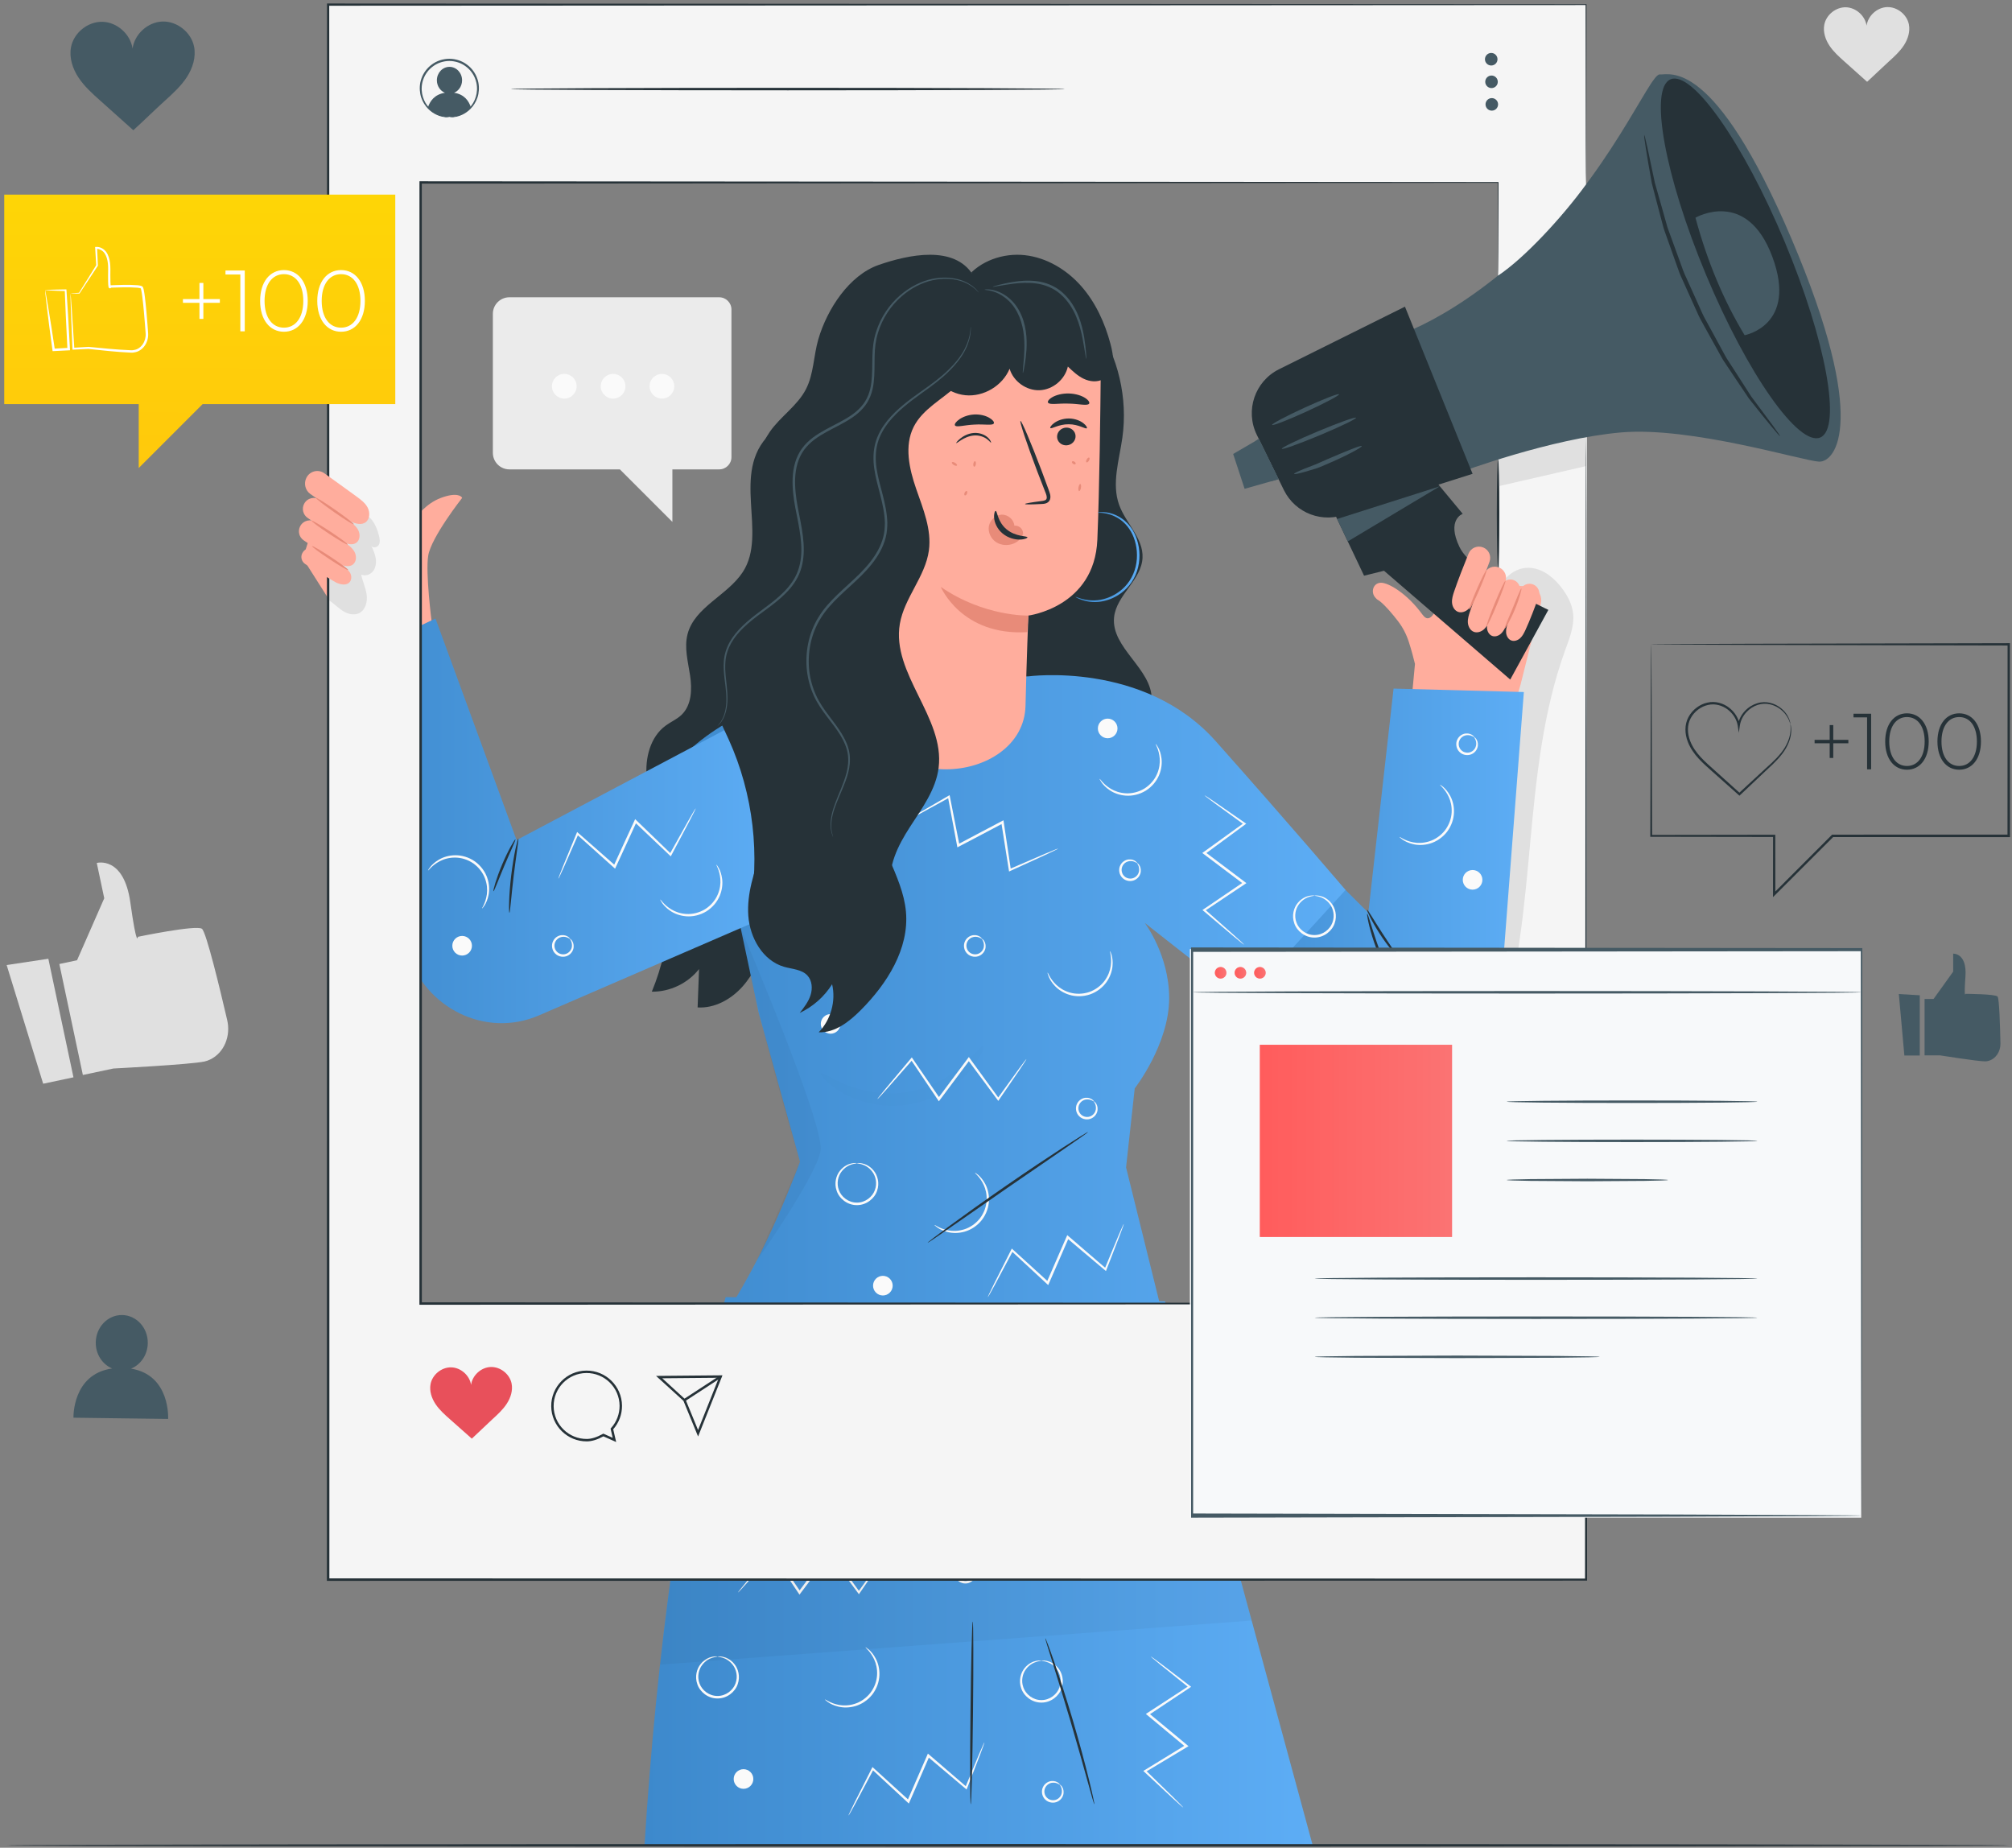 <?xml version="1.0" encoding="UTF-8"?>
<svg xmlns="http://www.w3.org/2000/svg" width="416" height="382" viewBox="0 0 416 382" fill="none">
  <rect x="0" y="0" width="416" height="382" fill="#808080" stroke="none"/>
  <path d="M356.928 254.504C363.203 251.934 367.704 245.525 367.805 237.928C367.93 227.976 360.467 219.809 351.135 219.687C341.807 219.564 334.139 227.533 334.013 237.485C333.916 245.153 338.339 251.715 344.637 254.4C318.602 258.096 319.541 286.366 319.541 286.366L381.025 287.172C381.025 287.172 382.67 258.616 356.928 254.504Z" fill="#E0E0E0"></path>
  <path d="M12.271 199.298L15.929 198.523L21.554 185.708L20.007 178.407C20.007 178.407 25.586 176.861 26.947 186.562C28.307 196.263 28.511 193.676 28.511 193.676C28.511 193.676 40.525 191.179 41.743 192.01C42.629 192.614 45.484 204.468 46.979 210.908C47.732 214.15 46.377 217.601 43.512 219.012C43.105 219.213 42.684 219.369 42.257 219.46C39.263 220.094 23.45 220.902 23.45 220.902L17.132 222.241L12.271 199.298Z" fill="#E0E0E0"></path>
  <path d="M1.376 199.512L8.926 224.051L15.19 222.724L9.996 198.212L1.376 199.512Z" fill="#E0E0E0"></path>
  <path d="M148.699 61.459H105.322C103.434 61.459 101.903 62.99 101.903 64.878V93.62C101.903 95.509 103.434 97.04 105.322 97.04H128.165L139.023 107.898V97.04H148.699C150.099 97.04 151.234 95.905 151.234 94.505V63.994C151.234 62.594 150.099 61.459 148.699 61.459Z" fill="#EBEBEB"></path>
  <path d="M136.86 82.405C138.27 82.405 139.413 81.262 139.413 79.852C139.413 78.442 138.27 77.299 136.86 77.299C135.45 77.299 134.307 78.442 134.307 79.852C134.307 81.262 135.45 82.405 136.86 82.405Z" fill="#FAFAFA"></path>
  <path d="M124.212 79.852C124.212 81.262 125.355 82.405 126.765 82.405C128.175 82.405 129.318 81.262 129.318 79.852C129.318 78.442 128.175 77.3 126.765 77.3C125.354 77.3 124.212 78.443 124.212 79.852Z" fill="#FAFAFA"></path>
  <path d="M116.669 82.405C118.079 82.405 119.222 81.262 119.222 79.852C119.222 78.442 118.079 77.299 116.669 77.299C115.259 77.299 114.116 78.442 114.116 79.852C114.116 81.262 115.259 82.405 116.669 82.405Z" fill="#FAFAFA"></path>
  <path d="M394.681 5.045C394.278 2.995 392.256 1.392 390.168 1.468C388.099 1.543 386.215 3.257 385.934 5.306C385.635 3.26 383.736 1.562 381.667 1.506C379.579 1.449 377.571 3.07 377.186 5.123C376.906 6.618 377.419 8.175 378.26 9.442C379.102 10.709 380.251 11.736 381.387 12.747C382.979 14.164 384.45 15.496 386.043 16.913C387.622 15.482 388.966 14.138 390.546 12.707C391.673 11.686 392.814 10.649 393.644 9.374C394.476 8.099 394.975 6.538 394.681 5.045Z" fill="#E0E0E0"></path>
  <path d="M271.409 381.496L240.881 269.038L150.039 268.164C141.064 300.872 135.685 342.609 133.261 381.496" fill="url(#paint0_linear)"></path>
  <path d="M170.573 351.357C170.63 351.253 171.566 352.118 173.443 352.47C174.37 352.646 175.522 352.631 176.706 352.256C177.888 351.887 179.071 351.115 179.955 349.991C180.825 348.855 181.28 347.518 181.345 346.281C181.415 345.04 181.143 343.92 180.744 343.066C179.938 341.334 178.868 340.642 178.954 340.561C178.972 340.537 179.235 340.691 179.655 341.05C180.069 341.412 180.615 342.019 181.076 342.906C181.541 343.786 181.874 344.971 181.825 346.304C181.784 347.632 181.307 349.087 180.367 350.311C179.415 351.524 178.123 352.346 176.848 352.716C175.569 353.093 174.339 353.065 173.371 352.833C172.398 352.607 171.674 352.228 171.221 351.917C170.768 351.597 170.554 351.38 170.573 351.357Z" fill="#FAFAFA"></path>
  <path d="M201.047 323.659C201.006 323.753 200.447 323.104 199.364 323.268C198.851 323.351 198.267 323.713 197.993 324.337C197.709 324.944 197.805 325.798 198.361 326.345C198.908 326.902 199.762 326.998 200.369 326.713C200.993 326.439 201.356 325.854 201.438 325.341C201.602 324.259 200.954 323.701 201.047 323.659C201.067 323.638 201.235 323.729 201.44 324.002C201.64 324.27 201.863 324.758 201.804 325.391C201.757 326.012 201.354 326.771 200.573 327.148C199.817 327.538 198.702 327.436 197.993 326.713C197.27 326.004 197.168 324.89 197.558 324.134C197.935 323.353 198.694 322.95 199.315 322.903C199.948 322.843 200.436 323.067 200.704 323.267C200.977 323.472 201.069 323.64 201.047 323.659Z" fill="#FAFAFA"></path>
  <path d="M219.146 368.967C219.104 369.06 218.546 368.412 217.463 368.576C216.95 368.658 216.366 369.021 216.091 369.645C215.807 370.252 215.903 371.106 216.459 371.653C217.006 372.21 217.86 372.306 218.467 372.021C219.091 371.747 219.454 371.162 219.536 370.649C219.701 369.567 219.053 369.009 219.146 368.967C219.166 368.946 219.333 369.037 219.538 369.31C219.738 369.578 219.961 370.066 219.902 370.699C219.855 371.32 219.452 372.079 218.671 372.456C217.915 372.846 216.8 372.744 216.091 372.021C215.368 371.312 215.266 370.198 215.656 369.442C216.033 368.661 216.792 368.258 217.413 368.211C218.046 368.151 218.534 368.375 218.802 368.575C219.076 368.78 219.168 368.948 219.146 368.967Z" fill="#FAFAFA"></path>
  <path d="M148.353 342.474C148.355 342.523 147.979 342.521 147.351 342.704C146.735 342.884 145.84 343.315 145.158 344.246C144.473 345.146 144.098 346.614 144.63 348.027C145.119 349.429 146.611 350.635 148.351 350.62C150.091 350.636 151.584 349.43 152.074 348.027C152.607 346.613 152.231 345.145 151.546 344.246C150.864 343.316 149.969 342.884 149.353 342.704C148.727 342.521 148.351 342.523 148.353 342.474C148.351 342.452 148.729 342.378 149.404 342.507C150.064 342.635 151.055 343.037 151.84 344.022C152.626 344.973 153.097 346.593 152.526 348.19C152.006 349.773 150.325 351.159 148.352 351.14C146.38 351.158 144.699 349.773 144.18 348.19C143.609 346.593 144.08 344.973 144.866 344.022C145.651 343.037 146.642 342.634 147.302 342.507C147.977 342.378 148.356 342.452 148.353 342.474Z" fill="#FAFAFA"></path>
  <path d="M215.319 343.326C215.321 343.375 214.945 343.373 214.318 343.556C213.702 343.736 212.807 344.168 212.125 345.098C211.441 345.998 211.065 347.466 211.598 348.879C212.087 350.281 213.579 351.487 215.319 351.472C217.059 351.488 218.552 350.281 219.041 348.879C219.574 347.465 219.198 345.997 218.513 345.098C217.831 344.168 216.936 343.736 216.32 343.556C215.693 343.374 215.317 343.375 215.319 343.326C215.316 343.304 215.695 343.23 216.37 343.359C217.03 343.487 218.021 343.889 218.806 344.874C219.592 345.825 220.063 347.445 219.492 349.042C218.972 350.625 217.291 352.011 215.318 351.992C213.346 352.01 211.665 350.625 211.146 349.042C210.575 347.445 211.046 345.825 211.832 344.874C212.617 343.889 213.608 343.486 214.268 343.359C214.943 343.231 215.322 343.304 215.319 343.326Z" fill="#FAFAFA"></path>
  <path d="M153.728 369.819C154.85 369.819 155.758 368.91 155.758 367.789C155.758 366.668 154.85 365.759 153.728 365.759C152.607 365.759 151.698 366.668 151.698 367.789C151.698 368.91 152.607 369.819 153.728 369.819Z" fill="#FAFAFA"></path>
  <path d="M190.665 311.99C191.786 311.99 192.694 311.082 192.694 309.961C192.694 308.84 191.786 307.932 190.665 307.932C189.545 307.932 188.636 308.84 188.636 309.961C188.636 311.082 189.545 311.99 190.665 311.99Z" fill="#FAFAFA"></path>
  <path d="M230.66 325.688C231.781 325.688 232.689 324.78 232.689 323.659C232.689 322.538 231.781 321.63 230.66 321.63C229.54 321.63 228.631 322.538 228.631 323.659C228.631 324.78 229.54 325.688 230.66 325.688Z" fill="#FAFAFA"></path>
  <path d="M183.406 320.955C183.423 320.967 183.298 321.18 183.046 321.573C182.752 322.016 182.38 322.578 181.923 323.267C180.884 324.782 179.465 326.852 177.751 329.352L177.589 329.589L177.416 329.356C175.652 326.979 173.565 324.166 171.296 321.106L171.705 321.108C170.662 322.507 169.575 323.965 168.46 325.459C167.453 326.804 166.468 328.118 165.519 329.387L165.303 329.676L165.103 329.378C163.053 326.329 161.16 323.516 159.519 321.076L159.856 321.095C157.71 323.538 155.923 325.571 154.616 327.057C154.014 327.722 153.523 328.264 153.139 328.688C152.794 329.059 152.603 329.249 152.586 329.234C152.569 329.219 152.728 329.002 153.042 328.605C153.403 328.161 153.865 327.594 154.431 326.898C155.703 325.382 157.443 323.308 159.533 320.817L159.711 320.604L159.87 320.836C161.532 323.262 163.449 326.059 165.526 329.09L165.11 329.081C166.057 327.811 167.039 326.495 168.044 325.148C169.162 323.656 170.252 322.201 171.298 320.804L171.505 320.528L171.707 320.806C173.948 323.887 176.008 326.719 177.749 329.113L177.414 329.116C179.188 326.658 180.657 324.623 181.732 323.134C182.226 322.471 182.629 321.931 182.947 321.505C183.23 321.133 183.389 320.943 183.406 320.955Z" fill="#FAFAFA"></path>
  <path d="M203.535 360.226C203.555 360.234 203.482 360.47 203.326 360.91C203.142 361.409 202.908 362.041 202.621 362.816C201.957 364.529 201.051 366.869 199.956 369.696L199.852 369.964L199.63 369.777C197.368 367.868 194.692 365.608 191.781 363.151L192.179 363.059C191.484 364.66 190.76 366.328 190.018 368.038C189.346 369.578 188.689 371.083 188.056 372.535L187.912 372.865L187.649 372.621C184.954 370.124 182.467 367.819 180.31 365.82L180.642 365.761C179.113 368.631 177.84 371.019 176.909 372.766C176.475 373.551 176.122 374.191 175.845 374.693C175.594 375.133 175.452 375.361 175.432 375.351C175.412 375.341 175.517 375.093 175.732 374.634C175.982 374.119 176.301 373.461 176.693 372.654C177.584 370.886 178.801 368.469 180.264 365.565L180.389 365.317L180.597 365.506C182.771 367.486 185.278 369.769 187.995 372.243L187.588 372.329C188.219 370.876 188.873 369.369 189.542 367.828C190.288 366.119 191.015 364.453 191.713 362.853L191.851 362.537L192.112 362.761C194.999 365.246 197.655 367.531 199.898 369.461L199.573 369.541C200.736 366.742 201.7 364.424 202.404 362.728C202.733 361.969 203.001 361.351 203.213 360.863C203.404 360.44 203.515 360.218 203.535 360.226Z" fill="#FAFAFA"></path>
  <path d="M237.957 342.474C237.97 342.457 238.177 342.593 238.556 342.866C238.983 343.182 239.525 343.583 240.19 344.075C241.65 345.19 243.644 346.714 246.053 348.554L246.281 348.728L246.039 348.889C243.575 350.528 240.658 352.468 237.486 354.578L237.509 354.17C238.853 355.284 240.253 356.444 241.688 357.634C242.98 358.709 244.242 359.759 245.46 360.773L245.737 361.004L245.429 361.189C242.279 363.08 239.372 364.826 236.851 366.34L236.887 366.005C239.216 368.274 241.155 370.163 242.573 371.544C243.206 372.18 243.722 372.697 244.126 373.103C244.478 373.467 244.658 373.667 244.643 373.683C244.628 373.699 244.419 373.529 244.038 373.195C243.613 372.811 243.071 372.321 242.405 371.72C240.956 370.372 238.974 368.528 236.594 366.313L236.391 366.124L236.63 365.977C239.138 364.441 242.03 362.671 245.163 360.752L245.132 361.167C243.912 360.156 242.648 359.108 241.354 358.035C239.921 356.842 238.524 355.679 237.182 354.562L236.917 354.341L237.205 354.153C240.396 352.073 243.331 350.161 245.811 348.545L245.797 348.88C243.433 346.982 241.476 345.41 240.044 344.26C239.407 343.733 238.888 343.303 238.479 342.963C238.126 342.659 237.944 342.491 237.957 342.474Z" fill="#FAFAFA"></path>
  <g opacity="0.2">
    <path opacity="0.2" d="M136.465 344.146L258.795 335.028L256.138 325.24H138.81L136.465 344.146Z" fill="black"></path>
  </g>
  <path d="M200.71 373.009C200.566 373.007 200.542 364.55 200.655 354.122C200.769 343.69 200.977 335.238 201.121 335.239C201.265 335.24 201.289 343.696 201.176 354.128C201.062 364.556 200.853 373.011 200.71 373.009Z" fill="#263238"></path>
  <path d="M226.261 373.009C226.226 373.018 226.071 372.54 225.821 371.67C225.55 370.702 225.204 369.462 224.789 367.977C223.926 364.857 222.724 360.552 221.327 355.817C219.928 351.081 218.599 346.812 217.629 343.724C217.171 342.252 216.789 341.023 216.49 340.063C216.227 339.196 216.098 338.711 216.132 338.7C216.166 338.688 216.36 339.151 216.682 339.998C217.005 340.845 217.448 342.078 217.978 343.609C219.038 346.67 220.425 350.927 221.826 355.67C223.225 360.411 224.373 364.738 225.145 367.885C225.532 369.458 225.829 370.735 226.018 371.621C226.207 372.507 226.296 373.001 226.261 373.009Z" fill="#263238"></path>
  <path d="M328.102 224.686L309.911 236.534V53.902H328.102V224.686Z" fill="#F5F5F5"></path>
  <path d="M309.809 214.006C318.154 188.378 314.421 159.82 323.618 134.407C324.502 131.963 325.522 129.464 325.263 126.915C325.044 124.765 323.917 122.745 322.457 120.988C320.824 119.023 318.375 117.2 315.573 117.398C313.15 117.569 311.165 119.269 310.239 121.2C309.313 123.131 309.245 125.275 309.204 127.363C309.052 135.13 309.093 142.899 309.134 150.668C309.238 170.211 309.342 189.753 309.447 209.296" fill="#E0E0E0"></path>
  <path d="M309.742 100.537V93.776L327.933 88.567V96.361L309.742 100.537Z" fill="#E0E0E0"></path>
  <path d="M89.256 128.6C89.256 128.6 87.947 118.445 88.541 114.855C89.173 111.036 95.549 102.943 95.549 102.943C95.461 102.591 94.404 101.71 91.147 102.943C87.89 104.175 86.745 106.465 83.664 108.666L67.842 98.85L62.622 115.452L76.06 136.61L89.256 128.6Z" fill="#FFAD9D"></path>
  <path d="M159.147 89.759C150.978 97.765 158.827 110.206 153.591 118.243C150.417 123.115 143.622 125.47 142.16 131.098C141.437 133.884 142.254 136.802 142.683 139.649C143.112 142.495 143.008 145.766 140.937 147.766C139.976 148.694 138.704 149.225 137.627 150.016C134.432 152.364 133.351 156.743 133.709 160.691C134.068 164.639 135.605 168.367 136.683 172.182C139.719 182.932 139.034 194.695 134.769 205.02C138.51 205.07 142.232 203.285 144.535 200.337C144.436 202.983 144.337 205.629 144.238 208.276C147.757 208.493 151.158 206.601 153.509 203.973C155.859 201.345 157.309 198.044 158.539 194.739C164.071 179.886 165.917 163.676 163.864 147.96" fill="#263238"></path>
  <path d="M226.571 66.896C231.213 73.73 233.21 82.313 232.06 90.494C231.407 95.143 229.799 99.978 231.398 104.391C232.775 108.19 236.43 111.294 236.229 115.33C236 119.93 230.813 123.041 230.346 127.623C229.698 133.974 238.225 138.24 238.127 144.624C238.077 147.913 235.723 150.632 234.093 153.489C232.463 156.346 231.728 160.469 234.288 162.536L204.648 160.36L209.929 67.571L226.571 66.896Z" fill="#263238"></path>
  <path d="M313.397 145.941L313.072 145.932L314.382 141.562L318.566 124.862C318.963 123.347 318.12 121.785 316.601 121.224L313.59 121.122L303.276 116.298C301.327 115.578 299.173 116.801 298.928 118.793C298.551 121.862 296.465 130.108 294.242 127.22C294.19 127.152 294.134 127.097 294.082 127.03C290.96 122.732 287.071 120.413 285.471 120.478C283.91 120.541 283.334 122.432 284.379 123.562C284.534 123.756 284.717 123.936 284.968 124.072C285.072 124.128 285.195 124.229 285.306 124.3C286.518 125.273 287.959 127.003 289.018 128.373C290.028 129.68 290.796 131.163 291.291 132.72C291.842 134.452 292.251 135.97 292.559 137.257L291.758 145.781" fill="#FFAD9D"></path>
  <path d="M285.878 70.297C285.878 70.297 297.932 67.987 315.248 52.256C332.564 36.525 341.095 15.224 343.155 15.388C345.215 15.551 354.343 11.624 370.42 49.383C386.497 87.141 379.502 95.605 376.095 95.439C372.687 95.272 349.719 88.164 335.212 89.397C320.705 90.631 301.904 97.64 301.904 97.64L285.878 70.297Z" fill="#455A64"></path>
  <path d="M259.854 89.891L263.72 97.776L265.452 101.309C267.827 106.154 273.579 108.292 278.543 106.174L304.471 97.957L290.487 63.398L264.448 76.34C259.451 78.825 257.398 84.879 259.854 89.891Z" fill="#263238"></path>
  <path d="M274.304 102.751L282.032 119.018L286.156 117.997L312.258 140.489L320.139 126.083C320.139 126.083 304.542 118.833 301.782 113.12C299.022 107.407 302.432 106.226 302.432 106.226L295.24 97.57L274.304 102.751Z" fill="#263238"></path>
  <path d="M369.015 50.022C377.561 70.471 380.847 88.571 376.353 90.449C371.86 92.327 361.289 77.271 352.743 56.822C344.197 36.373 340.912 18.273 345.405 16.395C349.899 14.518 360.469 29.573 369.015 50.022Z" fill="#263238"></path>
  <path d="M257.333 101.055L264.353 99.067L260.279 90.757L254.968 93.853L257.333 101.055Z" fill="#455A64"></path>
  <path d="M297.706 100.537L278.666 111.933L276.463 107.296L297.706 100.537Z" fill="#455A64"></path>
  <path d="M260.279 90.757L264.353 99.067L262.911 99.476L259.644 91.128L260.279 90.757Z" fill="#455A64"></path>
  <path d="M265.021 92.782C265.117 93.01 268.628 91.759 272.863 89.987C277.101 88.216 280.457 86.595 280.361 86.367C280.266 86.14 276.756 87.391 272.519 89.162C268.282 90.934 264.926 92.555 265.021 92.782Z" fill="#455A64"></path>
  <path d="M263.019 87.845C263.123 88.07 266.302 86.835 270.123 85.086C273.945 83.336 276.958 81.737 276.855 81.512C276.752 81.288 273.573 82.523 269.751 84.272C265.93 86.021 262.916 87.62 263.019 87.845Z" fill="#455A64"></path>
  <path d="M267.575 97.973C267.608 98.093 268.44 97.925 269.771 97.555C270.435 97.37 271.223 97.135 272.096 96.86C272.963 96.573 273.866 96.148 274.833 95.743C278.69 94.084 281.646 92.436 281.557 92.228C281.451 91.983 278.305 93.277 274.483 94.92C273.525 95.322 272.634 95.769 271.797 96.091C270.957 96.403 270.203 96.695 269.573 96.954C268.312 97.473 267.542 97.854 267.575 97.973Z" fill="#455A64"></path>
  <path d="M350.552 45.005C350.552 45.005 361.146 38.845 366.443 53.072C371.74 67.3 360.72 69.302 360.72 69.302C356.435 62.223 353.02 54.154 350.552 45.005Z" fill="#455A64"></path>
  <path d="M339.955 27.927C339.894 27.936 340.015 28.895 340.287 30.626C340.568 32.354 340.962 34.862 341.543 37.945C341.94 39.466 342.375 41.127 342.84 42.908C343.076 43.8 343.32 44.723 343.571 45.672C343.697 46.148 343.825 46.629 343.955 47.117C344.097 47.602 344.286 48.079 344.454 48.57C345.149 50.527 345.878 52.579 346.634 54.706C346.824 55.238 347.015 55.774 347.209 56.315C347.396 56.858 347.668 57.372 347.896 57.908C348.375 58.972 348.861 60.051 349.353 61.143C349.846 62.235 350.334 63.313 350.815 64.377C351.066 64.903 351.272 65.447 351.555 65.948C351.833 66.451 352.108 66.95 352.381 67.444C353.476 69.418 354.532 71.324 355.54 73.14C355.798 73.59 356.03 74.048 356.3 74.475C356.581 74.897 356.857 75.312 357.131 75.722C357.678 76.54 358.209 77.335 358.722 78.104C359.75 79.633 360.71 81.059 361.588 82.366C363.51 84.835 365.126 86.785 366.235 88.138C367.352 89.486 367.992 90.213 368.041 90.175C368.09 90.137 367.542 89.338 366.51 87.925C365.439 86.485 363.936 84.463 362.089 81.98C361.245 80.665 360.324 79.228 359.335 77.689C358.838 76.919 358.325 76.124 357.796 75.305C357.531 74.896 357.262 74.48 356.99 74.06C356.728 73.633 356.502 73.174 356.251 72.724C355.265 70.912 354.231 69.011 353.159 67.041C352.89 66.549 352.619 66.052 352.345 65.552C352.066 65.054 351.863 64.513 351.616 63.99C351.14 62.934 350.658 61.862 350.169 60.777C349.679 59.693 349.195 58.622 348.718 57.567C348.49 57.035 348.218 56.526 348.03 55.987C347.836 55.451 347.643 54.919 347.452 54.392C346.685 52.286 345.944 50.253 345.238 48.315C345.066 47.829 344.872 47.357 344.725 46.878C344.59 46.395 344.457 45.918 344.325 45.447C344.061 44.507 343.804 43.594 343.556 42.712C343.055 40.951 342.588 39.308 342.16 37.803C341.522 34.782 341.002 32.322 340.632 30.569C340.253 28.86 340.016 27.918 339.955 27.927Z" fill="#263238"></path>
  <path d="M288.134 142.358L282.914 188.692L256.862 162.732C256.862 162.732 242.919 191.723 242.726 192.903C242.596 193.696 257.348 208.27 268.308 216.689C274.242 221.247 282.249 228.291 289.638 227.107C301.962 225.132 309.28 216.99 310.351 204.554L315.071 143.071L288.134 142.358Z" fill="url(#paint1_linear)"></path>
  <path d="M151.765 185.375L132.664 172.716C137.889 143.35 180.308 140.407 180.308 140.407L212.606 139.834C212.606 139.834 236.545 136.579 251.349 153.217C266.67 170.436 278.204 183.992 278.204 183.992L257.24 206.935L236.69 190.805C236.69 190.805 241.724 197.403 241.737 206.31C241.752 215.871 234.614 225.014 234.614 225.014L232.825 241.345L240.653 272.997L149.155 273.24C155.394 263.353 159.855 254.797 165.411 240.177L156.863 209.393L151.765 185.375Z" fill="url(#paint2_linear)"></path>
  <path d="M153.152 149.156L106.807 173.677L90.038 127.869L69.581 137.598L84.052 195.908C86.929 207.498 99.204 214.466 110.408 210.333C110.785 210.194 111.16 210.044 111.533 209.882L161.745 188.144L153.152 149.156Z" fill="url(#paint3_linear)"></path>
  <path d="M184.001 185.164C184.02 185.281 182.75 185.171 181.051 186.045C180.211 186.475 179.31 187.192 178.605 188.215C177.897 189.232 177.437 190.567 177.428 191.997C177.437 193.428 177.898 194.763 178.605 195.78C179.31 196.803 180.212 197.521 181.051 197.951C182.75 198.825 184.019 198.715 184.001 198.832C184.002 198.861 183.699 198.902 183.148 198.876C182.599 198.844 181.795 198.699 180.888 198.281C179.981 197.871 178.992 197.139 178.213 196.056C177.432 194.982 176.916 193.54 176.908 191.997C176.916 190.455 177.432 189.013 178.213 187.939C178.992 186.857 179.981 186.125 180.888 185.714C181.796 185.296 182.599 185.151 183.148 185.119C183.699 185.094 184.002 185.134 184.001 185.164Z" fill="#FAFAFA"></path>
  <path d="M216.599 201.089C216.704 201.034 217.012 202.27 218.389 203.594C219.067 204.249 220.039 204.869 221.235 205.205C222.426 205.545 223.838 205.548 225.194 205.093C226.544 204.621 227.658 203.752 228.391 202.753C229.131 201.754 229.517 200.668 229.651 199.735C229.927 197.845 229.412 196.68 229.528 196.659C229.556 196.649 229.692 196.922 229.846 197.452C229.994 197.982 230.117 198.789 230.016 199.783C229.922 200.774 229.55 201.947 228.779 203.035C228.016 204.123 226.82 205.078 225.363 205.586C223.901 206.078 222.37 206.057 221.101 205.666C219.825 205.28 218.812 204.581 218.129 203.856C217.439 203.133 217.042 202.42 216.834 201.91C216.631 201.397 216.571 201.098 216.599 201.089Z" fill="#FAFAFA"></path>
  <path d="M193.221 253.257C193.278 253.153 194.214 254.018 196.091 254.37C197.017 254.545 198.17 254.531 199.354 254.156C200.536 253.787 201.719 253.015 202.603 251.891C203.473 250.755 203.928 249.418 203.993 248.181C204.064 246.94 203.791 245.82 203.392 244.966C202.586 243.234 201.516 242.542 201.602 242.461C201.619 242.437 201.883 242.591 202.303 242.95C202.717 243.312 203.263 243.919 203.724 244.806C204.189 245.686 204.522 246.871 204.473 248.204C204.432 249.532 203.955 250.987 203.015 252.211C202.063 253.424 200.771 254.247 199.495 254.616C198.216 254.993 196.986 254.965 196.018 254.733C195.045 254.507 194.321 254.128 193.868 253.817C193.417 253.497 193.203 253.28 193.221 253.257Z" fill="#FAFAFA"></path>
  <path d="M289.37 173.043C289.427 172.939 290.363 173.804 292.24 174.156C293.166 174.331 294.319 174.317 295.503 173.942C296.686 173.573 297.868 172.801 298.752 171.677C299.622 170.541 300.077 169.204 300.142 167.967C300.212 166.726 299.94 165.606 299.541 164.752C298.735 163.02 297.665 162.328 297.751 162.247C297.768 162.223 298.032 162.377 298.452 162.736C298.866 163.098 299.412 163.705 299.873 164.592C300.338 165.472 300.671 166.657 300.622 167.99C300.581 169.318 300.104 170.773 299.164 171.997C298.212 173.21 296.92 174.032 295.644 174.401C294.365 174.778 293.135 174.75 292.167 174.518C291.194 174.292 290.47 173.913 290.017 173.602C289.566 173.283 289.351 173.065 289.37 173.043Z" fill="#FAFAFA"></path>
  <path d="M298.049 219.817C297.934 219.843 297.958 218.569 296.972 216.933C296.487 216.124 295.711 215.273 294.643 214.638C293.581 214 292.218 213.63 290.791 213.717C289.364 213.822 288.063 214.371 287.096 215.145C286.122 215.917 285.467 216.865 285.094 217.731C284.336 219.484 284.531 220.744 284.413 220.733C284.384 220.736 284.323 220.437 284.312 219.885C284.307 219.335 284.398 218.523 284.754 217.59C285.103 216.657 285.767 215.621 286.794 214.772C287.813 213.92 289.217 213.309 290.756 213.198C292.295 213.103 293.768 213.521 294.892 214.229C296.024 214.934 296.821 215.872 297.291 216.749C297.769 217.626 297.967 218.419 298.036 218.964C298.098 219.511 298.078 219.815 298.049 219.817Z" fill="#FAFAFA"></path>
  <path d="M227.357 161.026C227.447 160.949 228.022 162.086 229.659 163.07C230.466 163.558 231.551 163.946 232.792 164.008C234.029 164.074 235.406 163.763 236.627 163.019C237.839 162.258 238.732 161.164 239.224 160.027C239.723 158.888 239.859 157.744 239.782 156.804C239.631 154.9 238.869 153.878 238.979 153.832C239.004 153.816 239.197 154.052 239.465 154.534C239.727 155.018 240.027 155.777 240.149 156.769C240.278 157.756 240.176 158.983 239.666 160.215C239.164 161.445 238.21 162.642 236.902 163.461C235.586 164.266 234.089 164.586 232.765 164.487C231.435 164.394 230.292 163.939 229.466 163.383C228.633 162.831 228.087 162.224 227.771 161.774C227.457 161.32 227.332 161.041 227.357 161.026Z" fill="#FAFAFA"></path>
  <path d="M136.516 185.973C136.606 185.896 137.181 187.033 138.818 188.017C139.625 188.505 140.71 188.893 141.951 188.955C143.188 189.021 144.565 188.71 145.786 187.966C146.998 187.205 147.891 186.111 148.383 184.974C148.882 183.835 149.018 182.691 148.941 181.751C148.79 179.847 148.028 178.825 148.138 178.779C148.163 178.763 148.356 178.999 148.624 179.481C148.886 179.965 149.186 180.724 149.308 181.716C149.437 182.703 149.335 183.93 148.825 185.162C148.323 186.392 147.369 187.589 146.061 188.408C144.745 189.213 143.248 189.533 141.924 189.434C140.594 189.341 139.451 188.886 138.624 188.33C137.791 187.778 137.245 187.171 136.929 186.721C136.615 186.266 136.49 185.988 136.516 185.973Z" fill="#FAFAFA"></path>
  <path d="M99.685 187.816C99.579 187.764 100.399 186.789 100.661 184.896C100.793 183.962 100.724 182.812 100.293 181.647C99.868 180.483 99.041 179.339 97.877 178.508C96.701 177.692 95.344 177.301 94.105 177.295C92.862 177.283 91.757 177.608 90.922 178.047C89.23 178.934 88.59 180.035 88.505 179.953C88.481 179.937 88.622 179.666 88.96 179.23C89.302 178.799 89.883 178.225 90.747 177.723C91.604 177.217 92.772 176.829 94.106 176.815C95.434 176.794 96.91 177.201 98.177 178.082C99.434 178.976 100.316 180.227 100.745 181.484C101.182 182.744 101.212 183.974 101.026 184.952C100.846 185.935 100.502 186.675 100.212 187.143C99.915 187.609 99.708 187.834 99.685 187.816Z" fill="#FAFAFA"></path>
  <path d="M203.023 194.088C202.982 194.181 202.423 193.533 201.34 193.697C200.827 193.78 200.243 194.142 199.969 194.766C199.685 195.373 199.781 196.227 200.337 196.774C200.884 197.331 201.738 197.427 202.345 197.143C202.969 196.869 203.332 196.284 203.414 195.771C203.578 194.688 202.93 194.13 203.023 194.088C203.043 194.067 203.211 194.158 203.416 194.431C203.616 194.699 203.839 195.187 203.78 195.82C203.733 196.441 203.33 197.2 202.549 197.577C201.793 197.967 200.678 197.865 199.969 197.142C199.246 196.433 199.144 195.319 199.534 194.563C199.911 193.782 200.67 193.379 201.291 193.332C201.924 193.272 202.412 193.496 202.68 193.696C202.953 193.901 203.045 194.068 203.023 194.088Z" fill="#FAFAFA"></path>
  <path d="M235.115 178.432C235.073 178.525 234.515 177.877 233.432 178.041C232.919 178.124 232.335 178.486 232.061 179.11C231.777 179.717 231.873 180.571 232.429 181.118C232.976 181.675 233.83 181.771 234.437 181.486C235.061 181.212 235.424 180.627 235.506 180.114C235.67 179.032 235.022 178.474 235.115 178.432C235.135 178.411 235.303 178.502 235.507 178.775C235.707 179.043 235.93 179.531 235.871 180.164C235.824 180.785 235.421 181.544 234.64 181.921C233.884 182.311 232.769 182.209 232.06 181.486C231.337 180.777 231.235 179.663 231.625 178.907C232.002 178.126 232.761 177.723 233.382 177.676C234.015 177.616 234.503 177.84 234.771 178.04C235.045 178.245 235.137 178.413 235.115 178.432Z" fill="#FAFAFA"></path>
  <path d="M304.809 152.397C304.768 152.49 304.209 151.842 303.126 152.006C302.613 152.089 302.029 152.451 301.755 153.075C301.471 153.682 301.567 154.536 302.123 155.083C302.67 155.64 303.524 155.736 304.131 155.451C304.755 155.177 305.118 154.592 305.2 154.079C305.363 152.997 304.715 152.439 304.809 152.397C304.829 152.375 304.997 152.467 305.201 152.74C305.401 153.008 305.624 153.496 305.565 154.129C305.518 154.75 305.115 155.509 304.334 155.886C303.578 156.276 302.463 156.174 301.754 155.451C301.031 154.742 300.929 153.628 301.319 152.872C301.696 152.091 302.455 151.688 303.076 151.641C303.709 151.582 304.197 151.805 304.465 152.005C304.739 152.21 304.83 152.378 304.809 152.397Z" fill="#FAFAFA"></path>
  <path d="M226.178 227.709C226.136 227.802 225.578 227.154 224.495 227.318C223.982 227.4 223.398 227.763 223.123 228.387C222.839 228.994 222.935 229.848 223.491 230.395C224.038 230.952 224.892 231.048 225.499 230.764C226.123 230.49 226.486 229.905 226.568 229.392C226.733 228.309 226.085 227.751 226.178 227.709C226.198 227.687 226.366 227.779 226.57 228.052C226.77 228.32 226.994 228.807 226.934 229.441C226.887 230.062 226.484 230.821 225.703 231.198C224.947 231.588 223.832 231.486 223.123 230.763C222.4 230.054 222.298 228.94 222.689 228.184C223.066 227.403 223.825 227 224.446 226.953C225.079 226.893 225.567 227.117 225.835 227.317C226.108 227.522 226.199 227.69 226.178 227.709Z" fill="#FAFAFA"></path>
  <path d="M117.848 194.088C117.806 194.181 117.248 193.533 116.165 193.697C115.652 193.78 115.068 194.142 114.793 194.766C114.509 195.373 114.605 196.227 115.161 196.774C115.708 197.331 116.562 197.427 117.169 197.143C117.793 196.869 118.156 196.284 118.238 195.771C118.403 194.688 117.755 194.13 117.848 194.088C117.868 194.067 118.036 194.158 118.24 194.431C118.44 194.699 118.664 195.187 118.604 195.82C118.557 196.441 118.154 197.2 117.373 197.577C116.617 197.967 115.502 197.865 114.793 197.142C114.07 196.433 113.968 195.319 114.358 194.563C114.735 193.782 115.494 193.379 116.115 193.332C116.748 193.272 117.236 193.496 117.504 193.696C117.778 193.901 117.87 194.068 117.848 194.088Z" fill="#FAFAFA"></path>
  <path d="M177.167 240.48C177.169 240.529 176.793 240.528 176.165 240.71C175.549 240.89 174.654 241.321 173.972 242.252C173.288 243.151 172.912 244.62 173.445 246.033C173.934 247.435 175.427 248.641 177.166 248.626C178.906 248.642 180.399 247.436 180.889 246.033C181.422 244.619 181.046 243.151 180.361 242.252C179.679 241.322 178.784 240.891 178.168 240.71C177.541 240.527 177.165 240.528 177.167 240.48C177.164 240.458 177.543 240.385 178.218 240.513C178.878 240.641 179.869 241.043 180.654 242.028C181.44 242.979 181.911 244.599 181.34 246.196C180.82 247.779 179.139 249.165 177.166 249.146C175.194 249.165 173.513 247.779 172.994 246.196C172.423 244.599 172.894 242.979 173.68 242.028C174.465 241.043 175.456 240.641 176.116 240.513C176.791 240.384 177.17 240.457 177.167 240.48Z" fill="#FAFAFA"></path>
  <path d="M271.777 185.164C271.779 185.213 271.403 185.211 270.775 185.394C270.159 185.574 269.264 186.005 268.582 186.936C267.897 187.835 267.522 189.304 268.055 190.717C268.544 192.119 270.036 193.325 271.776 193.31C273.516 193.326 275.009 192.12 275.498 190.717C276.031 189.303 275.655 187.835 274.97 186.936C274.288 186.006 273.393 185.574 272.777 185.394C272.151 185.211 271.775 185.213 271.777 185.164C271.775 185.142 272.153 185.068 272.828 185.197C273.488 185.325 274.479 185.727 275.264 186.712C276.05 187.663 276.521 189.283 275.95 190.88C275.43 192.463 273.749 193.849 271.776 193.83C269.804 193.848 268.123 192.463 267.604 190.88C267.033 189.283 267.504 187.663 268.29 186.712C269.075 185.727 270.066 185.324 270.726 185.197C271.401 185.068 271.779 185.142 271.777 185.164Z" fill="#FAFAFA"></path>
  <path d="M170.303 210.244C171.095 209.451 172.38 209.451 173.173 210.244C173.965 211.037 173.965 212.322 173.173 213.114C172.38 213.907 171.095 213.907 170.303 213.114C169.51 212.322 169.51 211.037 170.303 210.244Z" fill="#FAFAFA"></path>
  <path d="M95.55 197.552C96.671 197.552 97.579 196.644 97.579 195.523C97.579 194.403 96.671 193.494 95.55 193.494C94.43 193.494 93.521 194.403 93.521 195.523C93.521 196.644 94.43 197.552 95.55 197.552Z" fill="#FAFAFA"></path>
  <path d="M304.471 183.926C305.592 183.926 306.5 183.018 306.5 181.897C306.5 180.777 305.592 179.868 304.471 179.868C303.351 179.868 302.442 180.777 302.442 181.897C302.442 183.018 303.351 183.926 304.471 183.926Z" fill="#FAFAFA"></path>
  <path d="M227.589 149.162C228.381 148.369 229.666 148.369 230.459 149.162C231.251 149.954 231.251 151.239 230.459 152.032C229.666 152.825 228.381 152.825 227.589 152.032C226.797 151.239 226.797 149.954 227.589 149.162Z" fill="#FAFAFA"></path>
  <path d="M181.107 264.36C181.9 263.567 183.185 263.567 183.977 264.36C184.77 265.153 184.77 266.437 183.977 267.23C183.184 268.023 181.899 268.023 181.107 267.23C180.315 266.437 180.315 265.152 181.107 264.36Z" fill="#FAFAFA"></path>
  <path d="M212.22 218.961C212.237 218.973 212.112 219.186 211.86 219.579C211.566 220.022 211.194 220.584 210.737 221.273C209.698 222.788 208.279 224.858 206.565 227.358L206.403 227.595L206.23 227.362C204.467 224.985 202.379 222.172 200.11 219.112L200.519 219.114C199.476 220.513 198.389 221.971 197.274 223.465C196.267 224.81 195.282 226.125 194.333 227.393L194.117 227.682L193.917 227.384C191.866 224.335 189.974 221.521 188.333 219.081L188.67 219.1C186.523 221.543 184.737 223.576 183.43 225.062C182.828 225.727 182.337 226.269 181.953 226.693C181.608 227.064 181.417 227.253 181.4 227.239C181.383 227.225 181.542 227.007 181.856 226.61C182.217 226.166 182.679 225.599 183.245 224.903C184.517 223.387 186.257 221.313 188.347 218.822L188.525 218.61L188.684 218.842C190.346 221.268 192.263 224.065 194.34 227.096L193.924 227.087C194.871 225.817 195.853 224.501 196.858 223.154C197.976 221.662 199.066 220.207 200.112 218.81L200.319 218.534L200.521 218.812C202.762 221.892 204.822 224.725 206.563 227.119L206.228 227.123C208.002 224.665 209.471 222.63 210.546 221.141C211.04 220.478 211.443 219.938 211.761 219.511C212.044 219.138 212.203 218.949 212.22 218.961Z" fill="#FAFAFA"></path>
  <path d="M232.348 253.039C232.368 253.047 232.295 253.283 232.139 253.723C231.955 254.222 231.721 254.854 231.434 255.629C230.771 257.342 229.864 259.682 228.769 262.509L228.665 262.776L228.443 262.589C226.181 260.68 223.505 258.42 220.594 255.963L220.992 255.871C220.297 257.472 219.574 259.14 218.831 260.85C218.159 262.39 217.502 263.895 216.869 265.347L216.725 265.677L216.462 265.433C213.767 262.936 211.28 260.631 209.123 258.632L209.455 258.573C207.926 261.443 206.653 263.831 205.722 265.578C205.288 266.363 204.935 267.003 204.658 267.505C204.407 267.945 204.265 268.173 204.245 268.163C204.226 268.153 204.33 267.905 204.545 267.446C204.795 266.931 205.114 266.273 205.506 265.466C206.397 263.698 207.614 261.281 209.077 258.377L209.202 258.129L209.41 258.318C211.584 260.298 214.091 262.581 216.808 265.055L216.401 265.141C217.032 263.688 217.686 262.181 218.355 260.64C219.101 258.931 219.828 257.265 220.526 255.665L220.664 255.349L220.925 255.573C223.812 258.057 226.468 260.342 228.711 262.273L228.386 262.353C229.55 259.553 230.513 257.236 231.218 255.54C231.547 254.781 231.815 254.163 232.027 253.675C232.218 253.252 232.329 253.031 232.348 253.039Z" fill="#FAFAFA"></path>
  <path d="M249.06 164.441C249.072 164.424 249.285 164.55 249.677 164.804C250.119 165.1 250.679 165.474 251.366 165.934C252.877 166.978 254.941 168.406 257.435 170.13L257.671 170.293L257.437 170.465C255.053 172.219 252.232 174.295 249.164 176.553L249.167 176.144C250.562 177.193 252.015 178.285 253.506 179.406C254.847 180.418 256.158 181.408 257.422 182.363L257.71 182.58L257.411 182.779C254.354 184.818 251.533 186.699 249.087 188.331L249.107 187.994C251.541 190.15 253.567 191.945 255.049 193.257C255.712 193.862 256.252 194.354 256.675 194.741C257.044 195.087 257.233 195.279 257.219 195.296C257.205 195.313 256.988 195.153 256.592 194.837C256.149 194.474 255.584 194.01 254.891 193.441C253.38 192.163 251.313 190.415 248.83 188.316L248.618 188.137L248.85 187.979C251.282 186.326 254.087 184.42 257.126 182.355L257.115 182.771C255.849 181.819 254.536 180.832 253.193 179.822C251.705 178.698 250.254 177.603 248.861 176.551L248.586 176.343L248.865 176.142C251.954 173.913 254.795 171.864 257.195 170.132L257.197 170.467C254.746 168.683 252.716 167.206 251.231 166.125C250.57 165.628 250.031 165.223 249.606 164.904C249.237 164.617 249.047 164.458 249.06 164.441Z" fill="#FAFAFA"></path>
  <path d="M273.932 210.78C273.913 210.772 273.99 210.537 274.155 210.1C274.349 209.605 274.596 208.978 274.899 208.209C275.597 206.51 276.552 204.189 277.704 201.385L277.813 201.12L278.031 201.312C280.253 203.267 282.883 205.581 285.743 208.097L285.343 208.181C286.07 206.594 286.828 204.942 287.605 203.247C288.308 201.721 288.996 200.229 289.659 198.79L289.81 198.463L290.068 198.712C292.711 201.264 295.151 203.619 297.267 205.661L296.934 205.713C298.521 202.875 299.843 200.513 300.809 198.785C301.259 198.009 301.625 197.376 301.912 196.88C302.172 196.445 302.319 196.22 302.338 196.23C302.357 196.24 302.248 196.486 302.024 196.941C301.764 197.451 301.431 198.102 301.023 198.901C300.096 200.65 298.83 203.042 297.308 205.915L297.178 206.16L296.974 205.967C294.841 203.943 292.381 201.609 289.715 199.08L290.124 199.002C289.464 200.442 288.779 201.935 288.079 203.462C287.299 205.155 286.537 206.806 285.807 208.392L285.662 208.706L285.406 208.476C282.57 205.933 279.962 203.595 277.758 201.619L278.085 201.545C276.865 204.32 275.855 206.618 275.115 208.299C274.771 209.051 274.49 209.664 274.269 210.147C274.067 210.569 273.951 210.788 273.932 210.78Z" fill="#FAFAFA"></path>
  <path d="M115.444 181.664C115.425 181.656 115.502 181.421 115.667 180.984C115.862 180.489 116.108 179.862 116.411 179.093C117.109 177.394 118.063 175.073 119.216 172.269L119.325 172.004L119.543 172.196C121.765 174.151 124.395 176.465 127.255 178.981L126.855 179.065C127.582 177.478 128.34 175.826 129.117 174.131C129.82 172.605 130.508 171.113 131.171 169.675L131.322 169.348L131.58 169.597C134.223 172.149 136.663 174.504 138.779 176.546L138.446 176.598C140.033 173.76 141.355 171.398 142.321 169.67C142.771 168.894 143.137 168.261 143.424 167.765C143.684 167.33 143.831 167.105 143.85 167.115C143.869 167.125 143.76 167.371 143.535 167.825C143.275 168.335 142.942 168.986 142.534 169.785C141.608 171.534 140.341 173.926 138.819 176.8L138.689 177.045L138.485 176.852C136.352 174.828 133.892 172.494 131.226 169.966L131.635 169.888C130.975 171.328 130.29 172.821 129.59 174.348C128.809 176.041 128.048 177.692 127.318 179.278L127.173 179.592L126.917 179.362C124.081 176.819 121.473 174.48 119.269 172.505L119.596 172.432C118.376 175.207 117.365 177.505 116.626 179.186C116.282 179.938 116.001 180.55 115.78 181.034C115.579 181.454 115.464 181.673 115.444 181.664Z" fill="#FAFAFA"></path>
  <path d="M187.381 169.689C187.371 169.671 187.575 169.532 187.972 169.285C188.428 169.011 189.005 168.664 189.714 168.237C191.302 167.315 193.473 166.054 196.094 164.532L196.342 164.388L196.398 164.673C196.97 167.577 197.648 171.014 198.384 174.751L198.015 174.574C199.558 173.758 201.165 172.908 202.814 172.037C204.301 171.255 205.754 170.49 207.157 169.752L207.476 169.584L207.529 169.939C208.072 173.573 208.574 176.927 209.009 179.835L208.713 179.673C211.7 178.388 214.187 177.319 216.005 176.537C216.834 176.195 217.51 175.916 218.039 175.698C218.51 175.511 218.764 175.422 218.773 175.442C218.782 175.462 218.545 175.59 218.091 175.814C217.574 176.06 216.914 176.374 216.103 176.759C214.303 177.583 211.842 178.709 208.885 180.061L208.633 180.176L208.589 179.899C208.129 176.995 207.599 173.645 207.024 170.016L207.396 170.203C205.995 170.943 204.543 171.711 203.058 172.496C201.408 173.364 199.799 174.21 198.254 175.023L197.948 175.184L197.885 174.846C197.184 171.102 196.539 167.659 195.993 164.75L196.297 164.891C193.639 166.349 191.439 167.557 189.829 168.44C189.098 168.827 188.502 169.142 188.033 169.39C187.616 169.604 187.391 169.707 187.381 169.689Z" fill="#FAFAFA"></path>
  <path d="M212.035 145.894C212.241 136.907 212.624 127.262 212.624 127.262C212.624 127.262 226.297 125.537 226.887 111.581C227.336 100.956 227.524 84.253 227.589 76.883C227.608 74.678 226.178 72.734 224.071 72.085L201.308 65.069L182.165 79.202L181.705 145.434C181.647 153.852 187.146 159.049 195.564 159.049C203.803 159.048 211.846 154.131 212.035 145.894Z" fill="#FFAD9D"></path>
  <path d="M212.624 127.261C212.624 127.261 203.478 127.524 194.517 121.334C194.517 121.334 198.773 131.5 212.386 130.687L212.624 127.261Z" fill="#E88B79"></path>
  <path d="M211.389 111.001C211.629 110.477 211.566 109.826 211.23 109.358C210.893 108.89 210.296 108.623 209.723 108.685C209.641 107.407 208.388 106.353 207.108 106.401C205.828 106.45 204.689 107.516 204.464 108.777C204.239 110.038 204.883 111.383 205.955 112.084C207.027 112.785 208.456 112.853 209.636 112.353C210.56 111.961 211.38 111.158 211.492 110.16" fill="#E88B79"></path>
  <path d="M222.383 90.135C222.419 91.146 221.592 92.011 220.536 92.067C219.482 92.124 218.597 91.352 218.562 90.34C218.526 89.329 219.353 88.463 220.407 88.406C221.462 88.35 222.347 89.123 222.383 90.135Z" fill="#263238"></path>
  <path d="M224.712 88.53C224.474 88.78 223.023 87.706 220.962 87.711C218.903 87.687 217.39 88.747 217.167 88.495C217.057 88.383 217.299 87.933 217.958 87.453C218.606 86.975 219.712 86.511 220.996 86.516C222.28 86.523 223.36 86.996 223.981 87.48C224.615 87.966 224.829 88.418 224.712 88.53Z" fill="#263238"></path>
  <path d="M211.932 104.2C211.922 104.083 213.204 103.861 215.28 103.596C215.806 103.542 216.304 103.437 216.393 103.078C216.517 102.698 216.297 102.13 216.042 101.518C215.547 100.244 215.029 98.909 214.485 97.51C212.324 91.804 210.759 87.112 210.989 87.027C211.22 86.942 213.159 91.498 215.32 97.205C215.84 98.612 216.338 99.953 216.811 101.237C217.01 101.835 217.353 102.514 217.084 103.303C216.942 103.696 216.556 103.982 216.219 104.073C215.882 104.176 215.586 104.182 215.325 104.197C213.236 104.308 211.94 104.318 211.932 104.2Z" fill="#263238"></path>
  <path d="M205.866 105.626C206.201 105.607 206.205 107.844 208.12 109.432C210.032 111.025 212.417 110.774 212.434 111.087C212.465 111.227 211.903 111.522 210.897 111.549C209.909 111.583 208.467 111.266 207.296 110.294C206.128 109.32 205.625 108.021 205.549 107.103C205.463 106.168 205.713 105.613 205.866 105.626Z" fill="#263238"></path>
  <path d="M205.497 87.504C205.28 88.049 203.549 87.648 201.467 87.779C199.384 87.86 197.669 88.437 197.435 87.915C197.332 87.666 197.662 87.163 198.375 86.674C199.082 86.186 200.184 85.755 201.433 85.69C202.681 85.628 203.795 85.946 204.517 86.361C205.246 86.776 205.592 87.244 205.497 87.504Z" fill="#263238"></path>
  <path d="M225.166 83.482C224.726 83.95 223.005 83.464 220.934 83.441C218.865 83.358 217.11 83.755 216.706 83.266C216.529 83.028 216.805 82.559 217.572 82.116C218.327 81.674 219.59 81.313 221.013 81.349C222.436 81.386 223.669 81.811 224.389 82.29C225.12 82.772 225.36 83.254 225.166 83.482Z" fill="#263238"></path>
  <path d="M204.906 91.515C204.832 91.559 204.592 91.148 204.005 90.735C203.431 90.321 202.461 89.946 201.38 90.03C200.292 90.119 199.369 90.586 198.75 90.971C198.125 91.36 197.764 91.661 197.709 91.604C197.663 91.559 197.934 91.161 198.537 90.67C199.131 90.188 200.112 89.612 201.339 89.51C202.574 89.413 203.657 89.906 204.235 90.446C204.831 90.993 204.96 91.497 204.906 91.515Z" fill="#263238"></path>
  <path d="M197.865 96.232C197.79 96.355 197.492 96.309 197.201 96.129C196.909 95.95 196.734 95.705 196.809 95.583C196.884 95.461 197.182 95.507 197.473 95.686C197.765 95.865 197.94 96.109 197.865 96.232Z" fill="#E88B79"></path>
  <path d="M201.427 96.486C201.285 96.466 201.205 96.195 201.249 95.881C201.293 95.567 201.445 95.329 201.587 95.349C201.729 95.369 201.809 95.64 201.765 95.954C201.721 96.267 201.57 96.506 201.427 96.486Z" fill="#E88B79"></path>
  <path d="M199.483 102.414C199.352 102.354 199.337 102.106 199.449 101.86C199.561 101.613 199.758 101.462 199.889 101.521C200.02 101.581 200.035 101.829 199.923 102.075C199.811 102.322 199.614 102.474 199.483 102.414Z" fill="#E88B79"></path>
  <path d="M222.383 95.918C222.303 96.038 222.075 96.026 221.873 95.891C221.671 95.757 221.572 95.55 221.652 95.431C221.732 95.311 221.96 95.324 222.162 95.458C222.364 95.592 222.463 95.798 222.383 95.918Z" fill="#E88B79"></path>
  <path d="M224.642 95.585C224.517 95.513 224.542 95.236 224.698 94.966C224.854 94.696 225.081 94.535 225.205 94.607C225.329 94.679 225.305 94.956 225.149 95.226C224.994 95.496 224.767 95.656 224.642 95.585Z" fill="#E88B79"></path>
  <path d="M223.12 101.522C222.978 101.498 222.918 101.152 222.986 100.748C223.054 100.344 223.224 100.037 223.366 100.06C223.508 100.084 223.568 100.43 223.5 100.834C223.431 101.238 223.261 101.546 223.12 101.522Z" fill="#E88B79"></path>
  <path d="M222.381 123.399C222.4 123.36 222.809 123.56 223.588 123.783C224.363 123.998 225.534 124.232 226.963 124.077C228.383 123.927 230.055 123.354 231.556 122.2C233.063 121.064 234.31 119.279 234.809 117.153C235.313 115.032 235.084 112.869 234.407 111.113C233.733 109.343 232.558 108.012 231.355 107.248C230.149 106.47 228.99 106.174 228.194 106.076C227.392 105.974 226.937 106.026 226.934 105.979C226.932 105.961 227.043 105.935 227.259 105.903C227.475 105.875 227.797 105.853 228.212 105.875C229.038 105.913 230.259 106.162 231.55 106.936C232.84 107.696 234.121 109.084 234.853 110.937C235.589 112.775 235.846 115.036 235.315 117.275C234.792 119.517 233.446 121.412 231.846 122.582C230.252 123.774 228.484 124.335 226.997 124.444C225.498 124.557 224.3 124.256 223.526 123.976C222.747 123.687 222.367 123.424 222.381 123.399Z" fill="url(#paint4_linear)"></path>
  <g opacity="0.2">
    <g opacity="0.2">
      <path opacity="0.2" d="M203.252 216.273C203.529 216.406 202.874 218.635 200.461 221.431C199.264 222.82 197.604 224.294 195.505 225.56C193.412 226.828 190.86 227.85 188.047 228.337C185.229 228.796 182.482 228.664 180.089 228.15C177.691 227.639 175.641 226.788 174.055 225.867C170.861 224.014 169.513 222.121 169.731 221.906C169.996 221.598 171.735 222.929 174.865 224.214C177.955 225.51 182.62 226.602 187.615 225.769C192.606 224.924 196.657 222.368 199.154 220.133C201.692 217.896 202.901 216.069 203.252 216.273Z" fill="black"></path>
    </g>
  </g>
  <g opacity="0.2">
    <path opacity="0.2" d="M153.143 191.867C153.143 191.867 170.586 232.593 169.659 237.928C168.731 243.263 156.512 260.601 156.512 260.601L165.412 240.177C160.202 222.769 155.881 206.396 153.143 191.867Z" fill="black"></path>
  </g>
  <path d="M286.53 200.22C286.408 200.28 285.15 197.883 284.084 194.729C283.009 191.577 282.548 188.91 282.681 188.883C282.828 188.849 283.512 191.44 284.577 194.562C285.632 197.684 286.668 200.156 286.53 200.22Z" fill="#263238"></path>
  <path d="M288.685 197.404C288.578 197.491 286.922 195.609 285.251 193.017C283.572 190.428 282.535 188.146 282.659 188.085C282.792 188.016 284.026 190.17 285.689 192.734C287.343 195.302 288.802 197.311 288.685 197.404Z" fill="#263238"></path>
  <path d="M224.946 234.038C224.966 234.068 224.514 234.407 223.681 234.994C222.767 235.627 221.572 236.453 220.132 237.45C217.055 239.563 212.943 242.386 208.398 245.507C203.867 248.652 199.77 251.497 196.703 253.626C195.261 254.62 194.065 255.444 193.149 256.074C192.305 256.645 191.828 256.947 191.807 256.918C191.786 256.889 192.223 256.531 193.031 255.91C193.839 255.288 195.02 254.405 196.489 253.327C199.427 251.17 203.524 248.241 208.102 245.079C212.679 241.92 216.87 239.127 219.928 237.144C221.457 236.152 222.701 235.36 223.57 234.826C224.437 234.29 224.926 234.008 224.946 234.038Z" fill="#263238"></path>
  <path d="M102.023 184.267C101.891 184.227 102.567 181.685 103.831 178.706C105.088 175.723 106.442 173.468 106.562 173.535C106.694 173.606 105.557 175.951 104.311 178.909C103.057 181.862 102.165 184.313 102.023 184.267Z" fill="#263238"></path>
  <path d="M105.324 188.715C105.255 188.712 105.221 187.844 105.266 186.442C105.31 185.041 105.442 183.106 105.696 180.981C105.951 178.855 106.28 176.944 106.568 175.572C106.856 174.199 107.093 173.364 107.161 173.377C107.234 173.391 107.125 174.251 106.931 175.635C106.737 177.019 106.467 178.928 106.213 181.043C105.961 183.157 105.771 185.076 105.633 186.466C105.495 187.857 105.398 188.719 105.324 188.715Z" fill="#263238"></path>
  <path d="M201.192 56.887C205.352 64.04 203.927 73.971 197.923 79.665C194.893 82.539 190.801 84.507 188.917 88.234C186.935 92.156 187.986 96.891 189.419 101.046C190.852 105.201 192.659 109.473 192.054 113.826C191.304 119.232 186.973 123.591 186.051 128.97C184.287 139.261 195.362 148.343 194.073 158.704C193.508 163.244 190.639 167.103 188.153 170.944C185.667 174.786 183.404 179.253 184.26 183.748C184.667 185.885 186.485 187.778 186.283 189.944C185.467 198.698 173.085 199.877 171.296 198.343C173.56 194.033 170.887 187.337 170.621 187.003C169.91 190.832 166.464 193.982 162.587 194.348C163.075 191.022 162.804 187.587 161.802 184.379C160.335 186.851 157.727 188.613 154.887 189.051C157.255 176.959 155.762 164.141 150.68 152.916C148.892 148.968 146.612 144.882 147.195 140.588C147.949 135.029 153.164 131.255 155.63 126.216C158.404 120.547 157.471 113.861 156.711 107.595C155.951 101.329 155.574 94.446 159.173 89.261C161.367 86.101 164.85 83.909 166.621 80.494C168.268 77.32 168.198 73.551 169.202 70.119C171.022 63.9 175.582 56.881 181.706 54.762C187.829 52.645 197.337 50.595 201.192 56.887Z" fill="#263238"></path>
  <path d="M157.422 175.962C155.918 180.286 154.392 184.759 154.72 189.325C155.048 193.891 157.726 198.615 162.126 199.879C163.8 200.36 165.762 200.398 166.944 201.677C167.921 202.734 168.03 204.375 167.588 205.745C167.145 207.115 166.24 208.279 165.351 209.411C168.088 208.126 170.443 206.04 172.048 203.478C172.861 206.971 171.78 210.846 169.277 213.414C172.652 213.545 175.592 211.22 177.977 208.828C183.418 203.369 187.995 196.165 187.314 188.488C186.636 180.845 180.878 174.201 180.901 166.528C180.91 163.581 181.786 160.7 181.936 157.757C182.085 154.814 181.294 151.528 178.833 149.906" fill="#263238"></path>
  <path d="M199.803 57.447C202.624 53.919 207.423 52.256 211.913 52.757C216.403 53.258 220.535 55.746 223.528 59.131C226.52 62.516 228.441 66.744 229.604 71.109C229.95 72.407 230.234 73.752 230.073 75.085C229.912 76.418 229.237 77.753 228.062 78.402C226.85 79.072 225.314 78.903 224.064 78.306C222.814 77.709 221.79 76.736 220.789 75.78C220.207 78.452 217.677 80.57 214.945 80.674C212.212 80.778 209.529 78.858 208.746 76.237C207.282 79.752 203.381 82.084 199.592 81.708C195.803 81.332 192.435 78.28 191.691 74.546C190.997 71.066 192.427 67.48 194.433 64.553C196.439 61.626 199.023 59.134 201.078 56.24" fill="#263238"></path>
  <path d="M148.324 150.125C148.301 150.103 148.635 149.82 149.073 149.137C149.509 148.458 149.983 147.326 150.125 145.788C150.312 144.25 150.066 142.367 149.789 140.175C149.666 139.077 149.557 137.885 149.666 136.617C149.762 135.347 150.167 134.028 150.846 132.789C152.224 130.293 154.629 128.254 157.25 126.323C158.56 125.347 159.923 124.355 161.204 123.199C162.48 122.047 163.684 120.718 164.501 119.113C165.322 117.511 165.675 115.657 165.69 113.766C165.701 111.868 165.399 109.933 165.029 107.978C164.654 106.025 164.193 104.026 163.993 101.95C163.789 99.885 163.784 97.716 164.405 95.625C164.714 94.585 165.185 93.591 165.818 92.719C166.464 91.857 167.227 91.097 168.069 90.467C169.759 89.208 171.623 88.333 173.379 87.402C175.125 86.469 176.84 85.48 178.066 84.055C179.336 82.664 179.95 80.862 180.164 79.072C180.392 77.275 180.327 75.483 180.376 73.736C180.407 71.991 180.61 70.265 181.115 68.685C182.095 65.513 183.96 62.916 186.074 61.076C188.197 59.233 190.565 58.106 192.75 57.657C194.94 57.209 196.911 57.373 198.412 57.822C199.924 58.268 200.944 59 201.547 59.55C201.858 59.821 202.058 60.064 202.19 60.228C202.324 60.39 202.389 60.476 202.382 60.481C202.352 60.508 202.102 60.149 201.478 59.629C200.861 59.112 199.844 58.424 198.356 58.017C196.879 57.607 194.947 57.477 192.811 57.942C190.684 58.406 188.378 59.533 186.318 61.353C184.267 63.169 182.464 65.72 181.529 68.812C181.047 70.353 180.858 72.016 180.835 73.748C180.794 75.478 180.869 77.281 180.641 79.134C180.432 80.974 179.784 82.907 178.441 84.384C177.145 85.894 175.375 86.909 173.619 87.853C171.85 88.794 170.01 89.665 168.382 90.881C167.57 91.489 166.85 92.211 166.24 93.024C165.643 93.847 165.198 94.784 164.904 95.775C164.311 97.765 164.31 99.873 164.509 101.9C164.704 103.938 165.156 105.914 165.531 107.884C165.9 109.852 166.205 111.818 166.189 113.771C166.17 115.716 165.797 117.656 164.93 119.332C164.068 121.009 162.816 122.374 161.512 123.541C160.202 124.712 158.823 125.704 157.509 126.672C154.886 128.579 152.52 130.569 151.17 132.97C150.505 134.163 150.104 135.421 149.998 136.649C149.88 137.877 149.972 139.052 150.081 140.145C150.329 142.327 150.55 144.251 150.329 145.812C150.153 147.375 149.636 148.524 149.163 149.196C148.685 149.872 148.324 150.125 148.324 150.125Z" fill="#455A64"></path>
  <path d="M172.248 173.075C172.248 173.075 172.062 172.686 171.864 171.892C171.683 171.093 171.637 169.855 171.987 168.335C172.318 166.809 173.069 165.055 173.901 163.032C174.691 161.026 175.681 158.609 175.291 155.901C175.101 154.561 174.507 153.238 173.736 151.969C172.956 150.698 171.987 149.469 171.002 148.175C170.02 146.883 169.021 145.495 168.294 143.891C167.56 142.298 167.064 140.541 166.844 138.704C166.433 135.043 167.111 130.997 169.255 127.555C171.384 124.08 174.783 121.562 177.738 118.623C179.21 117.142 180.561 115.557 181.52 113.78C182 112.894 182.381 111.966 182.627 111.01C182.879 110.055 182.948 109.071 182.959 108.099C182.854 104.171 181.286 100.565 180.765 96.911C180.502 95.086 180.533 93.231 181.009 91.524C181.484 89.817 182.383 88.321 183.399 87.034C185.485 84.476 187.992 82.689 190.226 81.079C192.493 79.501 194.499 78.026 196.06 76.495C197.63 74.983 198.779 73.47 199.474 72.105C200.875 69.342 200.601 67.507 200.713 67.541C200.713 67.541 200.751 67.97 200.678 68.783C200.604 69.595 200.335 70.794 199.654 72.196C198.976 73.598 197.831 75.154 196.262 76.703C194.706 78.269 192.688 79.785 190.439 81.378C188.224 83.001 185.753 84.797 183.735 87.303C182.753 88.562 181.896 90.01 181.448 91.647C181.001 93.283 180.976 95.059 181.238 96.841C181.753 100.414 183.343 104.016 183.468 108.092C183.459 109.103 183.388 110.134 183.124 111.137C182.868 112.139 182.47 113.109 181.974 114.027C180.98 115.87 179.597 117.489 178.105 118.991C175.106 121.966 171.751 124.459 169.687 127.824C167.605 131.151 166.932 135.084 167.319 138.649C167.527 140.437 168.003 142.148 168.709 143.699C169.406 145.256 170.374 146.62 171.346 147.914C172.319 149.209 173.289 150.453 174.078 151.759C174.858 153.061 175.467 154.44 175.654 155.845C176.033 158.692 174.982 161.14 174.169 163.142C173.308 165.162 172.538 166.887 172.183 168.381C171.809 169.868 171.821 171.078 171.966 171.871C172.129 172.66 172.278 173.066 172.248 173.075Z" fill="#455A64"></path>
  <path d="M224.596 74.181C224.507 74.193 224.315 72.535 223.818 69.909C223.553 68.602 223.186 67.049 222.504 65.436C221.821 63.834 220.798 62.155 219.292 60.835C217.792 59.504 215.936 58.827 214.217 58.6C212.488 58.367 210.893 58.487 209.571 58.643C206.923 58.986 205.298 59.375 205.28 59.283C205.272 59.249 205.669 59.12 206.397 58.931C207.126 58.744 208.185 58.486 209.521 58.278C210.854 58.074 212.478 57.909 214.279 58.124C216.066 58.329 218.051 59.035 219.634 60.442C221.221 61.834 222.267 63.59 222.947 65.251C223.624 66.924 223.959 68.513 224.18 69.842C224.396 71.175 224.497 72.26 224.559 73.009C224.618 73.76 224.631 74.177 224.596 74.181Z" fill="#455A64"></path>
  <path d="M211.492 77.11C211.413 77.099 211.556 75.89 211.711 73.941C211.841 72.007 211.99 69.26 211.103 66.443C210.658 65.046 209.988 63.796 209.169 62.836C208.352 61.871 207.412 61.189 206.561 60.753C204.832 59.879 203.557 59.989 203.572 59.884C203.571 59.857 203.876 59.797 204.434 59.829C204.99 59.86 205.8 60.011 206.72 60.421C207.634 60.834 208.648 61.52 209.532 62.522C210.42 63.52 211.136 64.829 211.6 66.285C212.522 69.224 212.302 72.038 212.078 73.977C211.956 74.956 211.82 75.74 211.713 76.28C211.606 76.821 211.527 77.116 211.492 77.11Z" fill="#455A64"></path>
  <path d="M327.933 38.117V0.955H67.843V326.569H327.933V215.26L309.742 227.239V269.493H86.97V37.72H309.742V56.968C315.144 53.422 323.051 44.848 327.933 38.117Z" fill="#F5F5F5"></path>
  <path d="M93.889 19.179C94.852 18.773 95.536 17.777 95.539 16.606C95.542 15.072 94.379 13.825 92.94 13.821C91.502 13.817 90.333 15.058 90.329 16.592C90.327 17.774 91.019 18.779 91.994 19.182C89.802 19.517 88.87 20.97 88.472 22.22C89.387 23.254 90.656 23.963 92.091 24.161L93.696 24.165C95.153 23.97 96.44 23.248 97.362 22.194C96.966 20.942 96.045 19.5 93.889 19.179Z" fill="#455A64"></path>
  <path d="M92.918 24.224C92.915 24.174 93.446 24.194 94.343 23.95C95.223 23.708 96.509 23.106 97.495 21.777C98.484 20.493 99.035 18.382 98.27 16.342C97.904 15.337 97.216 14.38 96.267 13.701C95.331 13.003 94.132 12.612 92.896 12.602C91.66 12.616 90.461 13.012 89.528 13.714C88.582 14.397 87.897 15.357 87.535 16.363C86.778 18.407 87.337 20.516 88.332 21.796C89.324 23.12 90.612 23.718 91.493 23.956C92.39 24.197 92.92 24.175 92.918 24.224C92.918 24.24 92.788 24.249 92.538 24.252C92.288 24.26 91.916 24.23 91.45 24.128C90.531 23.936 89.158 23.364 88.076 21.992C87.548 21.313 87.094 20.447 86.903 19.44C86.718 18.441 86.739 17.307 87.14 16.221C87.518 15.136 88.246 14.096 89.262 13.355C90.264 12.594 91.56 12.16 92.894 12.147C94.228 12.156 95.525 12.584 96.53 13.341C97.549 14.078 98.281 15.114 98.663 16.198C99.069 17.282 99.094 18.415 98.913 19.415C98.726 20.422 98.276 21.29 97.75 21.972C96.674 23.348 95.304 23.926 94.385 24.122C93.919 24.226 93.547 24.257 93.298 24.25C93.048 24.249 92.918 24.24 92.918 24.224Z" fill="#455A64"></path>
  <path d="M309.623 12.229C309.632 12.946 309.059 13.534 308.342 13.543C307.625 13.552 307.037 12.979 307.028 12.262C307.019 11.545 307.592 10.957 308.309 10.948C309.026 10.939 309.614 11.513 309.623 12.229Z" fill="#455A64"></path>
  <path d="M309.683 16.896C309.692 17.613 309.119 18.201 308.402 18.21C307.685 18.219 307.097 17.646 307.088 16.929C307.079 16.213 307.652 15.624 308.369 15.615C309.085 15.606 309.673 16.179 309.683 16.896Z" fill="#455A64"></path>
  <path d="M309.742 21.562C309.751 22.279 309.178 22.867 308.461 22.876C307.745 22.885 307.156 22.312 307.147 21.595C307.138 20.878 307.711 20.29 308.428 20.281C309.145 20.273 309.733 20.846 309.742 21.562Z" fill="#455A64"></path>
  <path d="M220.147 18.416C220.147 18.56 194.511 18.676 162.896 18.676C131.269 18.676 105.639 18.559 105.639 18.416C105.639 18.272 131.269 18.156 162.896 18.156C194.512 18.156 220.147 18.272 220.147 18.416Z" fill="#263238"></path>
  <path d="M127.399 298.122L124.763 296.949C123.491 297.64 122.374 297.981 121.353 297.99C117.318 298.026 114.006 294.773 113.97 290.738C113.934 286.704 117.187 283.392 121.223 283.355C125.258 283.319 128.57 286.572 128.605 290.607C128.621 292.404 127.977 294.131 126.788 295.488L127.399 298.122ZM121.227 283.857C117.468 283.891 114.437 286.975 114.471 290.734C114.504 294.492 117.589 297.523 121.349 297.489C122.314 297.48 123.387 297.14 124.631 296.451L124.74 296.389L126.683 297.254L126.241 295.345L126.329 295.248C127.489 293.971 128.119 292.323 128.104 290.61C128.071 286.854 124.986 283.823 121.227 283.857Z" fill="#263238"></path>
  <path d="M144.336 296.977L141.31 289.61L135.643 284.455L149.377 284.332L144.336 296.977ZM136.925 284.944L141.752 289.366L144.33 295.641L148.635 284.839L136.925 284.944Z" fill="#263238"></path>
  <path d="M148.862 284.373L141.378 289.252L141.652 289.673L149.136 284.794L148.862 284.373Z" fill="#263238"></path>
  <path d="M309.097 297.209L303.363 291.577L298.016 297.022L297.871 280.73L308.949 280.631L309.097 297.209ZM303.357 290.868L303.537 291.043L308.585 296.004L308.452 281.137L298.376 281.227L298.506 295.809L303.357 290.868Z" fill="#263238"></path>
  <path d="M105.776 286.02C105.381 284.058 103.437 282.532 101.438 282.613C99.456 282.694 97.66 284.344 97.399 286.308C97.103 284.349 95.278 282.731 93.295 282.686C91.295 282.641 89.378 284.202 89.018 286.17C88.756 287.603 89.254 289.092 90.066 290.302C90.878 291.512 91.983 292.491 93.076 293.455C94.607 294.805 96.022 296.075 97.553 297.425C99.06 296.047 100.341 294.754 101.848 293.376C102.924 292.393 104.012 291.395 104.801 290.17C105.592 288.947 106.063 287.449 105.776 286.02Z" fill="#E8505B"></path>
  <path d="M67.843 123.956C68.946 124.744 69.423 125.227 70.506 126.042C71.589 126.857 73.092 127.361 74.297 126.739C75.58 126.077 76.002 124.401 75.811 122.969C75.62 121.537 74.973 120.205 74.684 118.79C75.517 119.182 76.574 118.805 77.137 118.077C77.7 117.349 77.829 116.359 77.689 115.45C77.549 114.541 77.167 113.689 76.789 112.85C77.116 113.379 78.016 113.181 78.324 112.64C78.632 112.1 78.524 111.425 78.374 110.821C78.005 109.326 77.398 107.82 76.234 106.811C75.071 105.803 73.238 105.444 71.973 106.322C70.962 107.024 69.131 108.056 68.833 109.25C67.778 113.473 68.139 119.693 67.842 124.035" fill="#E0E0E0"></path>
  <path d="M306.677 113.184C307.832 113.661 308.403 114.964 307.97 116.137C307.141 118.383 305.802 121.906 304.799 124.04C304.476 124.728 304.128 125.427 303.569 125.942C303.01 126.457 302.187 126.754 301.473 126.494C300.719 126.22 300.278 125.395 300.22 124.595C300.162 123.795 300.413 123.008 300.669 122.248C301.376 120.149 302.595 117.008 303.638 114.453C304.124 113.26 305.486 112.692 306.677 113.184Z" fill="#FFAD9D"></path>
  <path d="M309.953 117.325C311.108 117.802 311.679 119.105 311.246 120.278C310.417 122.524 309.078 126.047 308.075 128.181C307.752 128.869 307.404 129.568 306.845 130.083C306.286 130.598 305.463 130.895 304.749 130.635C303.995 130.361 303.554 129.536 303.496 128.736C303.438 127.936 303.689 127.149 303.945 126.389C304.652 124.29 305.871 121.149 306.913 118.594C307.4 117.401 308.762 116.833 309.953 117.325Z" fill="#FFAD9D"></path>
  <path d="M313.038 119.952C314.038 120.365 314.533 121.493 314.158 122.509C313.44 124.453 312.281 127.504 311.412 129.352C311.132 129.948 310.831 130.553 310.347 130.999C309.863 131.445 309.15 131.702 308.532 131.477C307.879 131.24 307.497 130.525 307.447 129.832C307.397 129.139 307.614 128.458 307.836 127.8C308.448 125.982 309.503 123.263 310.406 121.05C310.827 120.018 312.006 119.526 313.038 119.952Z" fill="#FFAD9D"></path>
  <path d="M317.016 120.836C318.021 121.251 318.518 122.385 318.141 123.405C317.42 125.359 316.255 128.424 315.382 130.281C315.101 130.88 314.798 131.488 314.312 131.936C313.825 132.384 313.11 132.642 312.488 132.416C311.832 132.177 311.449 131.46 311.398 130.764C311.347 130.068 311.566 129.383 311.788 128.722C312.403 126.895 313.463 124.163 314.371 121.94C314.795 120.902 315.98 120.408 317.016 120.836Z" fill="#FFAD9D"></path>
  <path d="M303.788 126.032C303.656 125.974 304.35 124.095 305.338 121.834C306.326 119.573 307.233 117.786 307.365 117.844C307.497 117.901 306.803 119.781 305.815 122.042C304.828 124.303 303.92 126.09 303.788 126.032Z" fill="#E88B79"></path>
  <path d="M307.365 129.47C307.232 129.416 307.994 127.27 309.068 124.676C310.142 122.081 311.12 120.026 311.251 120.084C311.383 120.142 310.62 122.288 309.548 124.878C308.476 127.468 307.498 129.524 307.365 129.47Z" fill="#E88B79"></path>
  <path d="M311.107 129.926C310.975 129.857 311.804 128.035 312.748 125.761C313.698 123.489 314.41 121.618 314.551 121.663C314.684 121.704 314.189 123.665 313.229 125.961C312.274 128.259 311.23 129.992 311.107 129.926Z" fill="#E88B79"></path>
  <path d="M327.933 38.117C327.933 38.117 327.917 37.321 327.909 35.746C327.904 34.166 327.896 31.813 327.886 28.697C327.876 22.456 327.861 13.167 327.841 0.955L327.933 1.047C280.846 1.072 187.441 1.121 67.843 1.185L68.073 0.955C68.082 78.14 68.093 167.908 68.104 263.241C68.103 284.698 68.103 305.873 68.102 326.569L67.843 326.31C164.404 326.327 253.317 326.343 327.933 326.357L327.721 326.569C327.759 254.953 327.79 195.912 327.812 154.769C327.837 134.203 327.857 118.111 327.87 107.155C327.884 101.682 327.894 97.494 327.901 94.669C327.912 91.848 327.933 90.396 327.933 90.396C327.933 90.396 327.955 91.848 327.965 94.669C327.972 97.495 327.983 101.683 327.996 107.155C328.009 118.11 328.029 134.202 328.054 154.769C328.076 195.912 328.107 254.954 328.145 326.569V326.781H327.933C253.317 326.794 164.404 326.81 67.843 326.828H67.584V326.569C67.583 305.873 67.583 284.698 67.582 263.241C67.593 167.909 67.604 78.14 67.613 0.955V0.725H67.843C187.44 0.788 280.845 0.838 327.933 0.863H328.025V0.955C328.005 13.167 327.991 22.456 327.98 28.697C327.97 31.812 327.962 34.166 327.957 35.746C327.949 37.322 327.933 38.117 327.933 38.117Z" fill="#263238"></path>
  <path d="M62.525 114.314C63.064 113.3 64.428 112.949 65.416 113.573C67.106 114.64 68.94 115.777 70.531 116.802C71.225 117.249 71.955 117.706 72.364 118.395C72.774 119.084 72.742 120.081 72.056 120.562C71.369 121.043 70.403 120.814 69.626 120.504C69.379 120.406 65.398 118.003 63.189 116.667C62.359 116.163 62.077 115.156 62.525 114.314Z" fill="#FFAD9D"></path>
  <path d="M62.053 108.813C62.678 107.585 64.244 107.193 65.371 107.985C67.3 109.341 69.393 110.786 71.208 112.087C72 112.654 72.832 113.235 73.297 114.091C73.762 114.947 73.718 116.168 72.928 116.738C72.137 117.309 71.033 117 70.144 116.599C69.862 116.471 65.318 113.415 62.797 111.714C61.849 111.075 61.534 109.833 62.053 108.813Z" fill="#FFAD9D"></path>
  <path d="M62.885 104.151C63.526 102.932 65.097 102.561 66.214 103.368C68.125 104.749 70.198 106.223 71.996 107.547C72.78 108.125 73.605 108.717 74.058 109.579C74.511 110.441 74.451 111.662 73.654 112.221C72.856 112.781 71.755 112.458 70.872 112.044C70.592 111.913 66.089 108.796 63.591 107.062C62.651 106.41 62.353 105.164 62.885 104.151Z" fill="#FFAD9D"></path>
  <path d="M63.34 98.797C64.038 97.383 65.796 96.935 67.067 97.852C69.242 99.422 71.601 101.095 73.648 102.6C74.541 103.257 75.479 103.929 76.006 104.918C76.532 105.906 76.488 107.315 75.602 107.97C74.715 108.626 73.472 108.267 72.471 107.801C72.153 107.653 67.031 104.114 64.189 102.145C63.12 101.405 62.76 99.971 63.34 98.797Z" fill="#FFAD9D"></path>
  <path d="M73.165 108.413C73.083 108.531 71.264 107.401 69.103 105.891C66.941 104.38 65.257 103.059 65.339 102.941C65.421 102.823 67.24 103.952 69.401 105.464C71.562 106.975 73.247 108.295 73.165 108.413Z" fill="#E88B79"></path>
  <path d="M71.891 112.586C71.812 112.706 70.078 111.7 68.019 110.339C65.959 108.978 64.354 107.777 64.433 107.657C64.512 107.537 66.246 108.543 68.306 109.904C70.365 111.266 71.97 112.467 71.891 112.586Z" fill="#E88B79"></path>
  <path d="M71.984 117.84C71.905 117.96 70.171 116.954 68.112 115.593C66.052 114.232 64.447 113.031 64.526 112.911C64.605 112.791 66.339 113.797 68.399 115.158C70.458 116.52 72.063 117.72 71.984 117.84Z" fill="#E88B79"></path>
  <path d="M309.742 56.967C309.742 56.967 309.728 56.55 309.721 55.728C309.716 54.899 309.709 53.674 309.7 52.059C309.691 48.812 309.678 44.003 309.66 37.72L309.742 37.802C274.469 37.828 192.157 37.887 86.97 37.963L87.213 37.72C87.219 79.886 87.224 126.172 87.231 174.576C87.228 207.37 87.225 239.191 87.223 269.493L86.971 269.241C180.09 269.287 259.22 269.327 309.743 269.352L309.602 269.493C309.631 250.033 309.653 234.729 309.668 224.284C309.684 219.069 309.696 215.068 309.705 212.363C309.713 211.018 309.72 209.997 309.724 209.305C309.73 208.619 309.743 208.271 309.743 208.271C309.743 208.271 309.756 208.619 309.762 209.305C309.766 209.997 309.773 211.018 309.781 212.363C309.789 215.068 309.802 219.069 309.818 224.284C309.833 234.73 309.856 250.033 309.884 269.493V269.635H309.742C259.219 269.66 180.089 269.7 86.97 269.746H86.718V269.494C86.715 239.191 86.713 207.371 86.71 174.577C86.716 126.173 86.722 79.887 86.728 37.721V37.478H86.971C192.158 37.554 274.47 37.614 309.743 37.639H309.825V37.721C309.808 44.003 309.794 48.813 309.785 52.06C309.776 53.676 309.769 54.901 309.764 55.729C309.756 56.55 309.742 56.967 309.742 56.967Z" fill="#263238"></path>
  <path d="M309.742 117.325C309.598 117.325 309.481 112.327 309.481 106.164C309.481 99.998 309.598 95.002 309.742 95.002C309.886 95.002 310.002 99.999 310.002 106.164C310.002 112.328 309.886 117.325 309.742 117.325Z" fill="#263238"></path>
  <path d="M415.329 381.496C415.329 381.64 322.655 381.756 208.363 381.756C94.031 381.756 1.377 381.639 1.377 381.496C1.377 381.353 94.031 381.236 208.363 381.236C322.655 381.236 415.329 381.353 415.329 381.496Z" fill="#263238"></path>
  <path d="M27.093 282.953C29.09 282.135 30.523 280.095 30.555 277.676C30.595 274.508 28.219 271.908 25.248 271.869C22.279 271.83 19.838 274.367 19.798 277.534C19.767 279.975 21.175 282.064 23.18 282.919C14.892 284.096 15.192 293.095 15.192 293.095L34.764 293.352C34.764 293.352 35.288 284.262 27.093 282.953Z" fill="#455A64"></path>
  <path d="M397.924 206.525H399.783L403.84 200.872V197.162C403.84 197.162 406.713 196.985 406.375 201.844C406.037 206.703 406.402 205.466 406.402 205.466C406.402 205.466 412.503 205.49 413.01 206.02C413.379 206.405 413.545 212.465 413.609 215.752C413.641 217.407 412.626 218.945 411.088 219.336C410.869 219.392 410.648 219.424 410.431 219.424C408.909 219.424 401.135 218.187 401.135 218.187H397.924V206.525Z" fill="#455A64"></path>
  <path d="M392.603 205.507L393.746 218.22H396.929V205.763L392.603 205.507Z" fill="#455A64"></path>
  <path d="M40.13 9.656C39.544 6.674 36.602 4.342 33.566 4.452C30.555 4.561 27.816 7.055 27.407 10.036C26.971 7.059 24.209 4.589 21.198 4.507C18.16 4.424 15.239 6.782 14.68 9.769C14.271 11.944 15.018 14.209 16.242 16.052C17.466 17.896 19.14 19.389 20.793 20.861C23.108 22.922 25.25 24.86 27.566 26.922C29.863 24.84 31.819 22.884 34.117 20.802C35.757 19.316 37.416 17.808 38.624 15.954C39.831 14.099 40.557 11.828 40.13 9.656Z" fill="#455A64"></path>
  <path d="M370.187 149.697C370.199 149.695 370.231 149.809 370.28 150.034C370.314 150.261 370.368 150.601 370.357 151.048C370.348 151.936 370.087 153.266 369.252 154.711C368.428 156.164 367.009 157.622 365.326 159.14C363.668 160.705 361.812 162.457 359.799 164.357L359.648 164.5L359.489 164.358C357.801 162.856 355.989 161.244 354.087 159.551C352.219 157.871 350.023 156.075 348.98 153.384C348.327 151.737 348.259 149.79 349.114 148.237C349.941 146.703 351.419 145.608 353.028 145.256C354.653 144.869 356.329 145.391 357.521 146.317C358.723 147.251 359.528 148.593 359.726 149.982L359.296 149.984C359.675 147.584 361.523 145.917 363.333 145.386C365.199 144.81 366.939 145.451 368 146.234C369.103 147.03 369.656 147.984 369.921 148.64C370.18 149.31 370.187 149.697 370.187 149.697C370.152 149.706 370.091 149.329 369.798 148.695C369.503 148.072 368.933 147.174 367.854 146.441C366.812 145.718 365.162 145.158 363.435 145.725C361.749 146.245 360.041 147.85 359.724 150.046L359.514 151.495L359.294 150.048C359.102 148.783 358.349 147.549 357.233 146.694C356.121 145.847 354.602 145.388 353.135 145.745C351.675 146.069 350.313 147.086 349.567 148.482C348.801 149.879 348.852 151.647 349.465 153.2C350.435 155.721 352.55 157.487 354.423 159.175C356.316 160.878 358.118 162.501 359.798 164.013L359.487 164.014C361.52 162.135 363.394 160.403 365.068 158.856C366.771 157.362 368.179 155.963 369.015 154.571C369.86 153.187 370.156 151.908 370.212 151.043C370.266 150.169 370.15 149.702 370.187 149.697Z" fill="#263238"></path>
  <path d="M341.403 133.208C341.403 133.208 341.416 133.459 341.423 133.928C341.428 134.414 341.435 135.103 341.444 136C341.455 137.829 341.471 140.493 341.492 143.912C341.516 150.764 341.551 160.639 341.595 172.805L341.404 172.614C349.001 172.602 357.556 172.59 366.828 172.576H367.058V172.806C367.062 176.621 367.066 180.698 367.07 184.889L366.657 184.718C370.51 180.859 374.563 176.802 378.732 172.627L378.806 172.553H378.911C387.783 172.551 397.151 172.548 406.779 172.546C409.657 172.546 412.511 172.546 415.329 172.547L415.069 172.807C415.076 158.811 415.083 145.478 415.089 133.211L415.328 133.45C393.623 133.402 375.174 133.361 362.132 133.332C355.612 133.305 350.445 133.283 346.888 133.268C345.125 133.255 343.764 133.246 342.822 133.239C342.37 133.233 342.023 133.228 341.769 133.225C341.531 133.218 341.403 133.208 341.403 133.208C341.403 133.208 341.512 133.199 341.741 133.194C341.989 133.191 342.328 133.186 342.768 133.18C343.699 133.173 345.043 133.164 346.786 133.151C350.331 133.136 355.48 133.114 361.976 133.087C375.057 133.058 393.56 133.017 415.329 132.969L415.568 132.968V133.208C415.574 145.476 415.581 158.808 415.588 172.804V173.064H415.328C412.51 173.064 409.656 173.064 406.778 173.065C397.15 173.063 387.782 173.06 378.91 173.058L379.089 172.984C374.914 177.153 370.856 181.206 366.998 185.059L366.584 185.472L366.585 184.888C366.589 180.697 366.593 176.62 366.597 172.805L366.827 173.035C357.555 173.021 348.999 173.008 341.403 172.997H341.211L341.212 172.806C341.255 160.591 341.29 150.676 341.315 143.796C341.336 140.396 341.352 137.746 341.363 135.927C341.372 135.045 341.379 134.368 341.384 133.89C341.389 133.432 341.403 133.208 341.403 133.208Z" fill="#263238"></path>
  <path d="M382.164 153.663H379.044V156.701H378.306V153.663H375.186V152.957H378.306V149.903H379.044V152.957H382.164V153.663Z" fill="#263238"></path>
  <path d="M386.875 147.555V159.048H386.037V148.31H383.229V147.555H386.875Z" fill="#263238"></path>
  <path d="M389.782 153.302C389.782 149.706 391.637 147.473 394.28 147.473C396.924 147.473 398.779 149.706 398.779 153.302C398.779 156.898 396.923 159.131 394.28 159.131C391.637 159.13 389.782 156.898 389.782 153.302ZM397.942 153.302C397.942 150.1 396.448 148.245 394.28 148.245C392.113 148.245 390.619 150.1 390.619 153.302C390.619 156.504 392.113 158.359 394.28 158.359C396.448 158.359 397.942 156.504 397.942 153.302Z" fill="#263238"></path>
  <path d="M400.583 153.302C400.583 149.706 402.437 147.473 405.081 147.473C407.725 147.473 409.58 149.706 409.58 153.302C409.58 156.898 407.725 159.131 405.081 159.131C402.438 159.13 400.583 156.898 400.583 153.302ZM408.742 153.302C408.742 150.1 407.249 148.245 405.081 148.245C402.914 148.245 401.42 150.1 401.42 153.302C401.42 156.504 402.914 158.359 405.081 158.359C407.249 158.359 408.742 156.504 408.742 153.302Z" fill="#263238"></path>
  <path d="M0.877 40.237H81.727V83.542H41.898L28.683 96.757V83.542H0.877V40.237Z" fill="url(#paint5_linear)"></path>
  <path d="M14.578 60.698C14.592 60.711 14.621 60.999 14.664 61.531C14.707 62.113 14.763 62.877 14.833 63.828C14.964 65.848 15.147 68.657 15.369 72.078L15.164 71.893C16.16 71.835 17.207 71.774 18.299 71.71L18.314 71.709L18.333 71.711C21.004 71.957 23.986 72.293 27.14 72.414C27.334 72.42 27.52 72.405 27.694 72.359C27.873 72.327 28.053 72.299 28.225 72.222C28.569 72.084 28.887 71.873 29.154 71.603C29.691 71.066 30.029 70.316 30.105 69.533C30.15 69.148 30.096 68.74 30.068 68.305C30.035 67.879 30.002 67.451 29.969 67.021C29.896 66.161 29.823 65.292 29.749 64.415C29.657 63.406 29.559 62.407 29.436 61.429C29.374 60.941 29.308 60.452 29.209 59.993C29.188 59.873 29.153 59.776 29.125 59.672C29.105 59.636 29.115 59.641 29.106 59.62C29.075 59.617 29.069 59.605 29.032 59.59C28.838 59.536 28.605 59.502 28.373 59.479C26.486 59.334 24.6 59.415 22.818 59.475L23.044 59.288C23.034 59.33 23.022 59.363 23.006 59.404L22.966 59.481C22.946 59.509 22.921 59.537 22.892 59.559C22.877 59.573 22.824 59.616 22.708 59.612C22.658 59.608 22.611 59.589 22.58 59.569C22.558 59.554 22.557 59.549 22.545 59.538C22.526 59.518 22.509 59.495 22.494 59.472C22.458 59.412 22.465 59.409 22.455 59.385C22.443 59.346 22.429 59.299 22.426 59.272C22.401 59.142 22.394 59.029 22.382 58.912L22.351 58.238C22.349 57.797 22.347 57.361 22.344 56.93C22.345 56.066 22.4 55.233 22.306 54.453C22.222 53.672 22.015 52.92 21.606 52.337C21.198 51.768 20.521 51.421 19.9 51.451L20.078 51.241C20.137 52.555 20.191 53.757 20.24 54.867L20.243 54.925L20.213 54.97C18.555 57.48 17.293 59.392 16.462 60.65L16.438 60.687L16.398 60.688C15.833 60.698 15.394 60.706 15.05 60.711C14.746 60.709 14.588 60.707 14.578 60.698C14.568 60.689 14.703 60.671 14.999 60.641C15.353 60.61 15.806 60.571 16.389 60.521L16.325 60.558C17.122 59.278 18.332 57.333 19.921 54.779L19.894 54.881C19.828 53.772 19.756 52.571 19.677 51.258L19.665 51.06L19.855 51.048C20.672 50.995 21.454 51.416 21.951 52.079C22.433 52.751 22.657 53.572 22.755 54.398C22.861 55.235 22.81 56.081 22.816 56.929C22.821 57.355 22.826 57.786 22.831 58.222L22.864 58.87C22.875 58.974 22.884 59.083 22.902 59.172C22.905 59.2 22.911 59.206 22.914 59.221C22.924 59.223 22.924 59.238 22.839 59.253C22.784 59.255 22.721 59.368 22.73 59.337C22.735 59.37 22.697 59.268 22.648 59.274C22.62 59.252 22.568 59.221 22.553 59.215V59.216L22.567 59.173L22.624 58.992L22.793 58.985C24.596 58.915 26.459 58.823 28.423 58.968C28.671 58.993 28.92 59.023 29.194 59.101C29.27 59.127 29.367 59.183 29.446 59.233C29.514 59.296 29.579 59.419 29.608 59.492C29.647 59.622 29.691 59.758 29.713 59.879C29.821 60.377 29.887 60.866 29.951 61.362C30.077 62.352 30.176 63.354 30.268 64.367C30.342 65.246 30.414 66.118 30.487 66.98C30.519 67.411 30.552 67.84 30.584 68.267C30.609 68.683 30.669 69.125 30.617 69.583C30.528 70.479 30.141 71.337 29.511 71.963C29.198 72.276 28.821 72.526 28.413 72.688C28.211 72.776 27.993 72.814 27.775 72.852C27.556 72.904 27.344 72.918 27.138 72.911C23.918 72.772 20.971 72.414 18.288 72.138L18.322 72.139C17.229 72.19 16.181 72.238 15.185 72.284L14.987 72.293L14.979 72.099C14.841 68.624 14.727 65.771 14.645 63.718C14.617 62.783 14.594 62.032 14.576 61.46C14.564 60.947 14.563 60.685 14.578 60.698Z" fill="white"></path>
  <path d="M9.328 59.975C9.303 59.953 9.675 59.933 10.398 59.905C11.119 59.878 12.201 59.841 13.568 59.828L13.731 59.826L13.743 59.994C13.946 62.876 14.198 67.076 14.442 71.745L14.464 72.158L14.478 72.418L14.218 72.431C13.148 72.485 12.107 72.537 11.108 72.587L10.875 72.599L10.843 72.37C10.341 68.771 9.95 65.627 9.687 63.423C9.57 62.407 9.472 61.553 9.392 60.856C9.329 60.265 9.305 59.954 9.328 59.975C9.351 59.995 9.421 60.345 9.531 60.965C9.652 61.674 9.8 62.543 9.976 63.576C10.343 65.782 10.835 68.818 11.345 72.3L11.08 72.082C12.079 72.028 13.119 71.971 14.189 71.913L13.943 72.186L13.921 71.773C13.677 67.104 13.49 62.9 13.391 60.013L13.565 60.18C12.285 60.148 11.247 60.097 10.511 60.06C9.777 60.022 9.353 59.997 9.328 59.975Z" fill="white"></path>
  <path d="M45.457 62.606H42.045V65.928H41.237V62.606H37.824V61.834H41.237V58.494H42.045V61.834H45.457V62.606Z" fill="white"></path>
  <path d="M50.608 55.925V68.497H49.692V56.751H46.621V55.925H50.608Z" fill="white"></path>
  <path d="M53.785 62.211C53.785 58.277 55.814 55.835 58.706 55.835C61.598 55.835 63.627 58.277 63.627 62.211C63.627 66.144 61.598 68.586 58.706 68.586C55.815 68.587 53.785 66.144 53.785 62.211ZM62.711 62.211C62.711 58.709 61.077 56.679 58.706 56.679C56.335 56.679 54.701 58.708 54.701 62.211C54.701 65.713 56.335 67.742 58.706 67.742C61.077 67.742 62.711 65.713 62.711 62.211Z" fill="white"></path>
  <path d="M65.599 62.211C65.599 58.277 67.628 55.835 70.52 55.835C73.412 55.835 75.441 58.277 75.441 62.211C75.441 66.144 73.412 68.586 70.52 68.586C67.628 68.586 65.599 66.144 65.599 62.211ZM74.525 62.211C74.525 58.709 72.891 56.679 70.52 56.679C68.149 56.679 66.515 58.708 66.515 62.211C66.515 65.713 68.149 67.742 70.52 67.742C72.891 67.742 74.525 65.713 74.525 62.211Z" fill="white"></path>
  <rect x="246.018" y="196.23" width="138.8" height="117.542" fill="#F7F9FA"></rect>
  <path d="M384.899 313.334C384.899 313.334 384.888 312.616 384.883 311.244C384.879 309.859 384.874 307.831 384.866 305.173C384.858 299.834 384.845 291.991 384.829 281.889C384.809 261.695 384.781 232.483 384.745 196.331L384.899 196.652C349.687 196.687 300.672 196.734 246.489 196.787H246.48L246.699 196.331C246.696 237.305 246.692 276.855 246.69 313.334L246.48 312.898C286.587 312.982 321.164 313.052 345.724 313.105C358.013 313.157 367.794 313.197 374.513 313.226C377.869 313.25 380.458 313.268 382.219 313.282C383.092 313.294 383.757 313.303 384.214 313.308C384.664 313.317 384.899 313.334 384.899 313.334C384.899 313.334 384.681 313.352 384.239 313.36C383.788 313.367 383.131 313.376 382.269 313.388C380.518 313.401 377.944 313.42 374.607 313.444C367.899 313.472 358.134 313.515 345.865 313.565C321.27 313.616 286.645 313.688 246.479 313.772H246.27V313.336C246.267 276.857 246.264 237.305 246.26 196.333V195.874H246.479H246.488C300.671 195.927 349.686 195.976 384.898 196.009H385.052V196.329C385.017 232.563 384.988 261.842 384.969 282.082C384.952 292.154 384.94 299.973 384.931 305.294C384.924 307.925 384.919 309.934 384.914 311.307C384.91 312.66 384.899 313.334 384.899 313.334Z" fill="#455A64"></path>
  <path d="M246.619 205.143C246.619 204.999 277.558 204.883 315.715 204.883C353.885 204.883 384.818 205 384.818 205.143C384.818 205.287 353.885 205.403 315.715 205.403C277.559 205.403 246.619 205.286 246.619 205.143Z" fill="#455A64"></path>
  <path d="M253.57 201.114C253.57 201.773 253.036 202.307 252.377 202.307C251.718 202.307 251.184 201.773 251.184 201.114C251.184 200.455 251.718 199.92 252.377 199.92C253.036 199.92 253.57 200.455 253.57 201.114Z" fill="url(#paint6_linear)"></path>
  <path d="M257.66 201.114C257.66 201.773 257.126 202.307 256.467 202.307C255.808 202.307 255.274 201.773 255.274 201.114C255.274 200.455 255.808 199.92 256.467 199.92C257.125 199.92 257.66 200.455 257.66 201.114Z" fill="url(#paint7_linear)"></path>
  <path d="M261.691 201.114C261.691 201.773 261.157 202.307 260.498 202.307C259.839 202.307 259.305 201.773 259.305 201.114C259.305 200.455 259.839 199.92 260.498 199.92C261.156 199.92 261.691 200.455 261.691 201.114Z" fill="url(#paint8_linear)"></path>
  <g opacity="0.6">
    <path opacity="0.6" d="M253.57 201.114C253.57 201.773 253.036 202.307 252.377 202.307C251.718 202.307 251.184 201.773 251.184 201.114C251.184 200.455 251.718 199.92 252.377 199.92C253.036 199.92 253.57 200.455 253.57 201.114Z" fill="url(#paint9_linear)"></path>
    <path opacity="0.6" d="M257.66 201.114C257.66 201.773 257.126 202.307 256.467 202.307C255.808 202.307 255.274 201.773 255.274 201.114C255.274 200.455 255.808 199.92 256.467 199.92C257.125 199.92 257.66 200.455 257.66 201.114Z" fill="url(#paint10_linear)"></path>
    <path opacity="0.6" d="M261.691 201.114C261.691 201.773 261.157 202.307 260.498 202.307C259.839 202.307 259.305 201.773 259.305 201.114C259.305 200.455 259.839 199.92 260.498 199.92C261.156 199.92 261.691 200.455 261.691 201.114Z" fill="url(#paint11_linear)"></path>
  </g>
  <path d="M300.218 216H260.497V255.721H300.218V216Z" fill="url(#paint12_linear)"></path>
  <path opacity="0.6" d="M300.218 216H260.497V255.721H300.218V216Z" fill="url(#paint13_linear)"></path>
  <path d="M363.343 264.329C363.343 264.473 342.857 264.589 317.592 264.589C292.318 264.589 271.836 264.473 271.836 264.329C271.836 264.185 292.318 264.069 317.592 264.069C342.857 264.069 363.343 264.185 363.343 264.329Z" fill="#455A64"></path>
  <path d="M363.343 272.421C363.343 272.565 342.857 272.681 317.592 272.681C292.318 272.681 271.836 272.564 271.836 272.421C271.836 272.277 292.318 272.161 317.592 272.161C342.857 272.161 363.343 272.277 363.343 272.421Z" fill="#455A64"></path>
  <path d="M330.743 280.513C330.743 280.531 330.537 280.548 330.145 280.565C329.696 280.578 329.127 280.594 328.429 280.614C326.868 280.635 324.73 280.663 322.117 280.697C316.725 280.717 309.393 280.744 301.292 280.773C293.188 280.743 285.855 280.717 280.463 280.697C277.851 280.663 275.712 280.635 274.151 280.614C273.453 280.594 272.884 280.578 272.435 280.565C272.044 280.548 271.837 280.53 271.837 280.513C271.837 280.495 272.044 280.477 272.435 280.46C272.884 280.447 273.453 280.431 274.151 280.411C275.711 280.391 277.851 280.362 280.463 280.328C285.855 280.308 293.188 280.281 301.292 280.252C309.393 280.282 316.725 280.308 322.117 280.328C324.73 280.362 326.869 280.39 328.429 280.411C329.127 280.431 329.696 280.447 330.145 280.46C330.537 280.478 330.743 280.495 330.743 280.513Z" fill="#455A64"></path>
  <path d="M363.343 227.769C363.343 227.913 351.742 228.029 337.434 228.029C323.122 228.029 311.523 227.913 311.523 227.769C311.523 227.625 323.122 227.509 337.434 227.509C351.742 227.509 363.343 227.625 363.343 227.769Z" fill="#455A64"></path>
  <path d="M363.343 235.861C363.343 236.005 351.742 236.121 337.434 236.121C323.122 236.121 311.523 236.004 311.523 235.861C311.523 235.717 323.122 235.601 337.434 235.601C351.742 235.601 363.343 235.717 363.343 235.861Z" fill="#455A64"></path>
  <path d="M344.882 243.953C344.882 243.971 344.765 243.988 344.543 244.005C344.289 244.018 343.967 244.034 343.572 244.054C342.688 244.075 341.477 244.103 339.997 244.137C336.944 244.157 332.792 244.184 328.204 244.213C323.615 244.183 319.463 244.157 316.409 244.137C314.929 244.103 313.718 244.075 312.835 244.054C312.439 244.034 312.117 244.018 311.863 244.005C311.641 243.988 311.524 243.97 311.524 243.953C311.524 243.935 311.641 243.917 311.863 243.9C312.117 243.887 312.439 243.871 312.835 243.851C313.718 243.831 314.929 243.802 316.409 243.768C319.463 243.748 323.615 243.721 328.204 243.692C332.792 243.722 336.944 243.748 339.997 243.768C341.477 243.802 342.689 243.83 343.572 243.851C343.967 243.871 344.289 243.887 344.543 243.9C344.765 243.918 344.882 243.935 344.882 243.953Z" fill="#455A64"></path>
  <defs>
    <linearGradient id="paint0_linear" x1="133.261" y1="302.256" x2="271.409" y2="302.256" gradientUnits="userSpaceOnUse">
      <stop stop-color="#3D89CC"></stop>
      <stop offset="1" stop-color="#5DADF5"></stop>
    </linearGradient>
    <linearGradient id="paint1_linear" x1="242.726" y1="167.892" x2="315.071" y2="167.892" gradientUnits="userSpaceOnUse">
      <stop stop-color="#3D89CC"></stop>
      <stop offset="1" stop-color="#5DADF5"></stop>
    </linearGradient>
    <linearGradient id="paint2_linear" x1="132.664" y1="179.785" x2="278.204" y2="179.785" gradientUnits="userSpaceOnUse">
      <stop stop-color="#3D89CC"></stop>
      <stop offset="1" stop-color="#5DADF5"></stop>
    </linearGradient>
    <linearGradient id="paint3_linear" x1="69.581" y1="153.037" x2="161.745" y2="153.037" gradientUnits="userSpaceOnUse">
      <stop stop-color="#3D89CC"></stop>
      <stop offset="1" stop-color="#5DADF5"></stop>
    </linearGradient>
    <linearGradient id="paint4_linear" x1="222.381" y1="111.462" x2="235.597" y2="111.462" gradientUnits="userSpaceOnUse">
      <stop stop-color="#3D89CC"></stop>
      <stop offset="1" stop-color="#5DADF5"></stop>
    </linearGradient>
    <linearGradient id="paint5_linear" x1="41.302" y1="40.237" x2="41.2" y2="96.757" gradientUnits="userSpaceOnUse">
      <stop offset="0.026" stop-color="#FED506"></stop>
      <stop offset="1" stop-color="#FFC90C"></stop>
    </linearGradient>
    <linearGradient id="paint6_linear" x1="251.184" y1="202.307" x2="253.57" y2="202.307" gradientUnits="userSpaceOnUse">
      <stop stop-color="#FF5C5C"></stop>
      <stop offset="1" stop-color="#FB7373"></stop>
    </linearGradient>
    <linearGradient id="paint7_linear" x1="255.274" y1="202.307" x2="257.66" y2="202.307" gradientUnits="userSpaceOnUse">
      <stop stop-color="#FF5C5C"></stop>
      <stop offset="1" stop-color="#FB7373"></stop>
    </linearGradient>
    <linearGradient id="paint8_linear" x1="259.305" y1="202.307" x2="261.691" y2="202.307" gradientUnits="userSpaceOnUse">
      <stop stop-color="#FF5C5C"></stop>
      <stop offset="1" stop-color="#FB7373"></stop>
    </linearGradient>
    <linearGradient id="paint9_linear" x1="251.184" y1="202.307" x2="253.57" y2="202.307" gradientUnits="userSpaceOnUse">
      <stop stop-color="#FF5C5C"></stop>
      <stop offset="1" stop-color="#FB7373"></stop>
    </linearGradient>
    <linearGradient id="paint10_linear" x1="255.274" y1="202.307" x2="257.66" y2="202.307" gradientUnits="userSpaceOnUse">
      <stop stop-color="#FF5C5C"></stop>
      <stop offset="1" stop-color="#FB7373"></stop>
    </linearGradient>
    <linearGradient id="paint11_linear" x1="259.305" y1="202.307" x2="261.691" y2="202.307" gradientUnits="userSpaceOnUse">
      <stop stop-color="#FF5C5C"></stop>
      <stop offset="1" stop-color="#FB7373"></stop>
    </linearGradient>
    <linearGradient id="paint12_linear" x1="260.497" y1="255.722" x2="300.218" y2="255.722" gradientUnits="userSpaceOnUse">
      <stop stop-color="#FF5C5C"></stop>
      <stop offset="1" stop-color="#FB7373"></stop>
    </linearGradient>
    <linearGradient id="paint13_linear" x1="260.497" y1="255.722" x2="300.218" y2="255.722" gradientUnits="userSpaceOnUse">
      <stop stop-color="#FF5C5C"></stop>
      <stop offset="1" stop-color="#FB7373"></stop>
    </linearGradient>
  </defs>
</svg>
